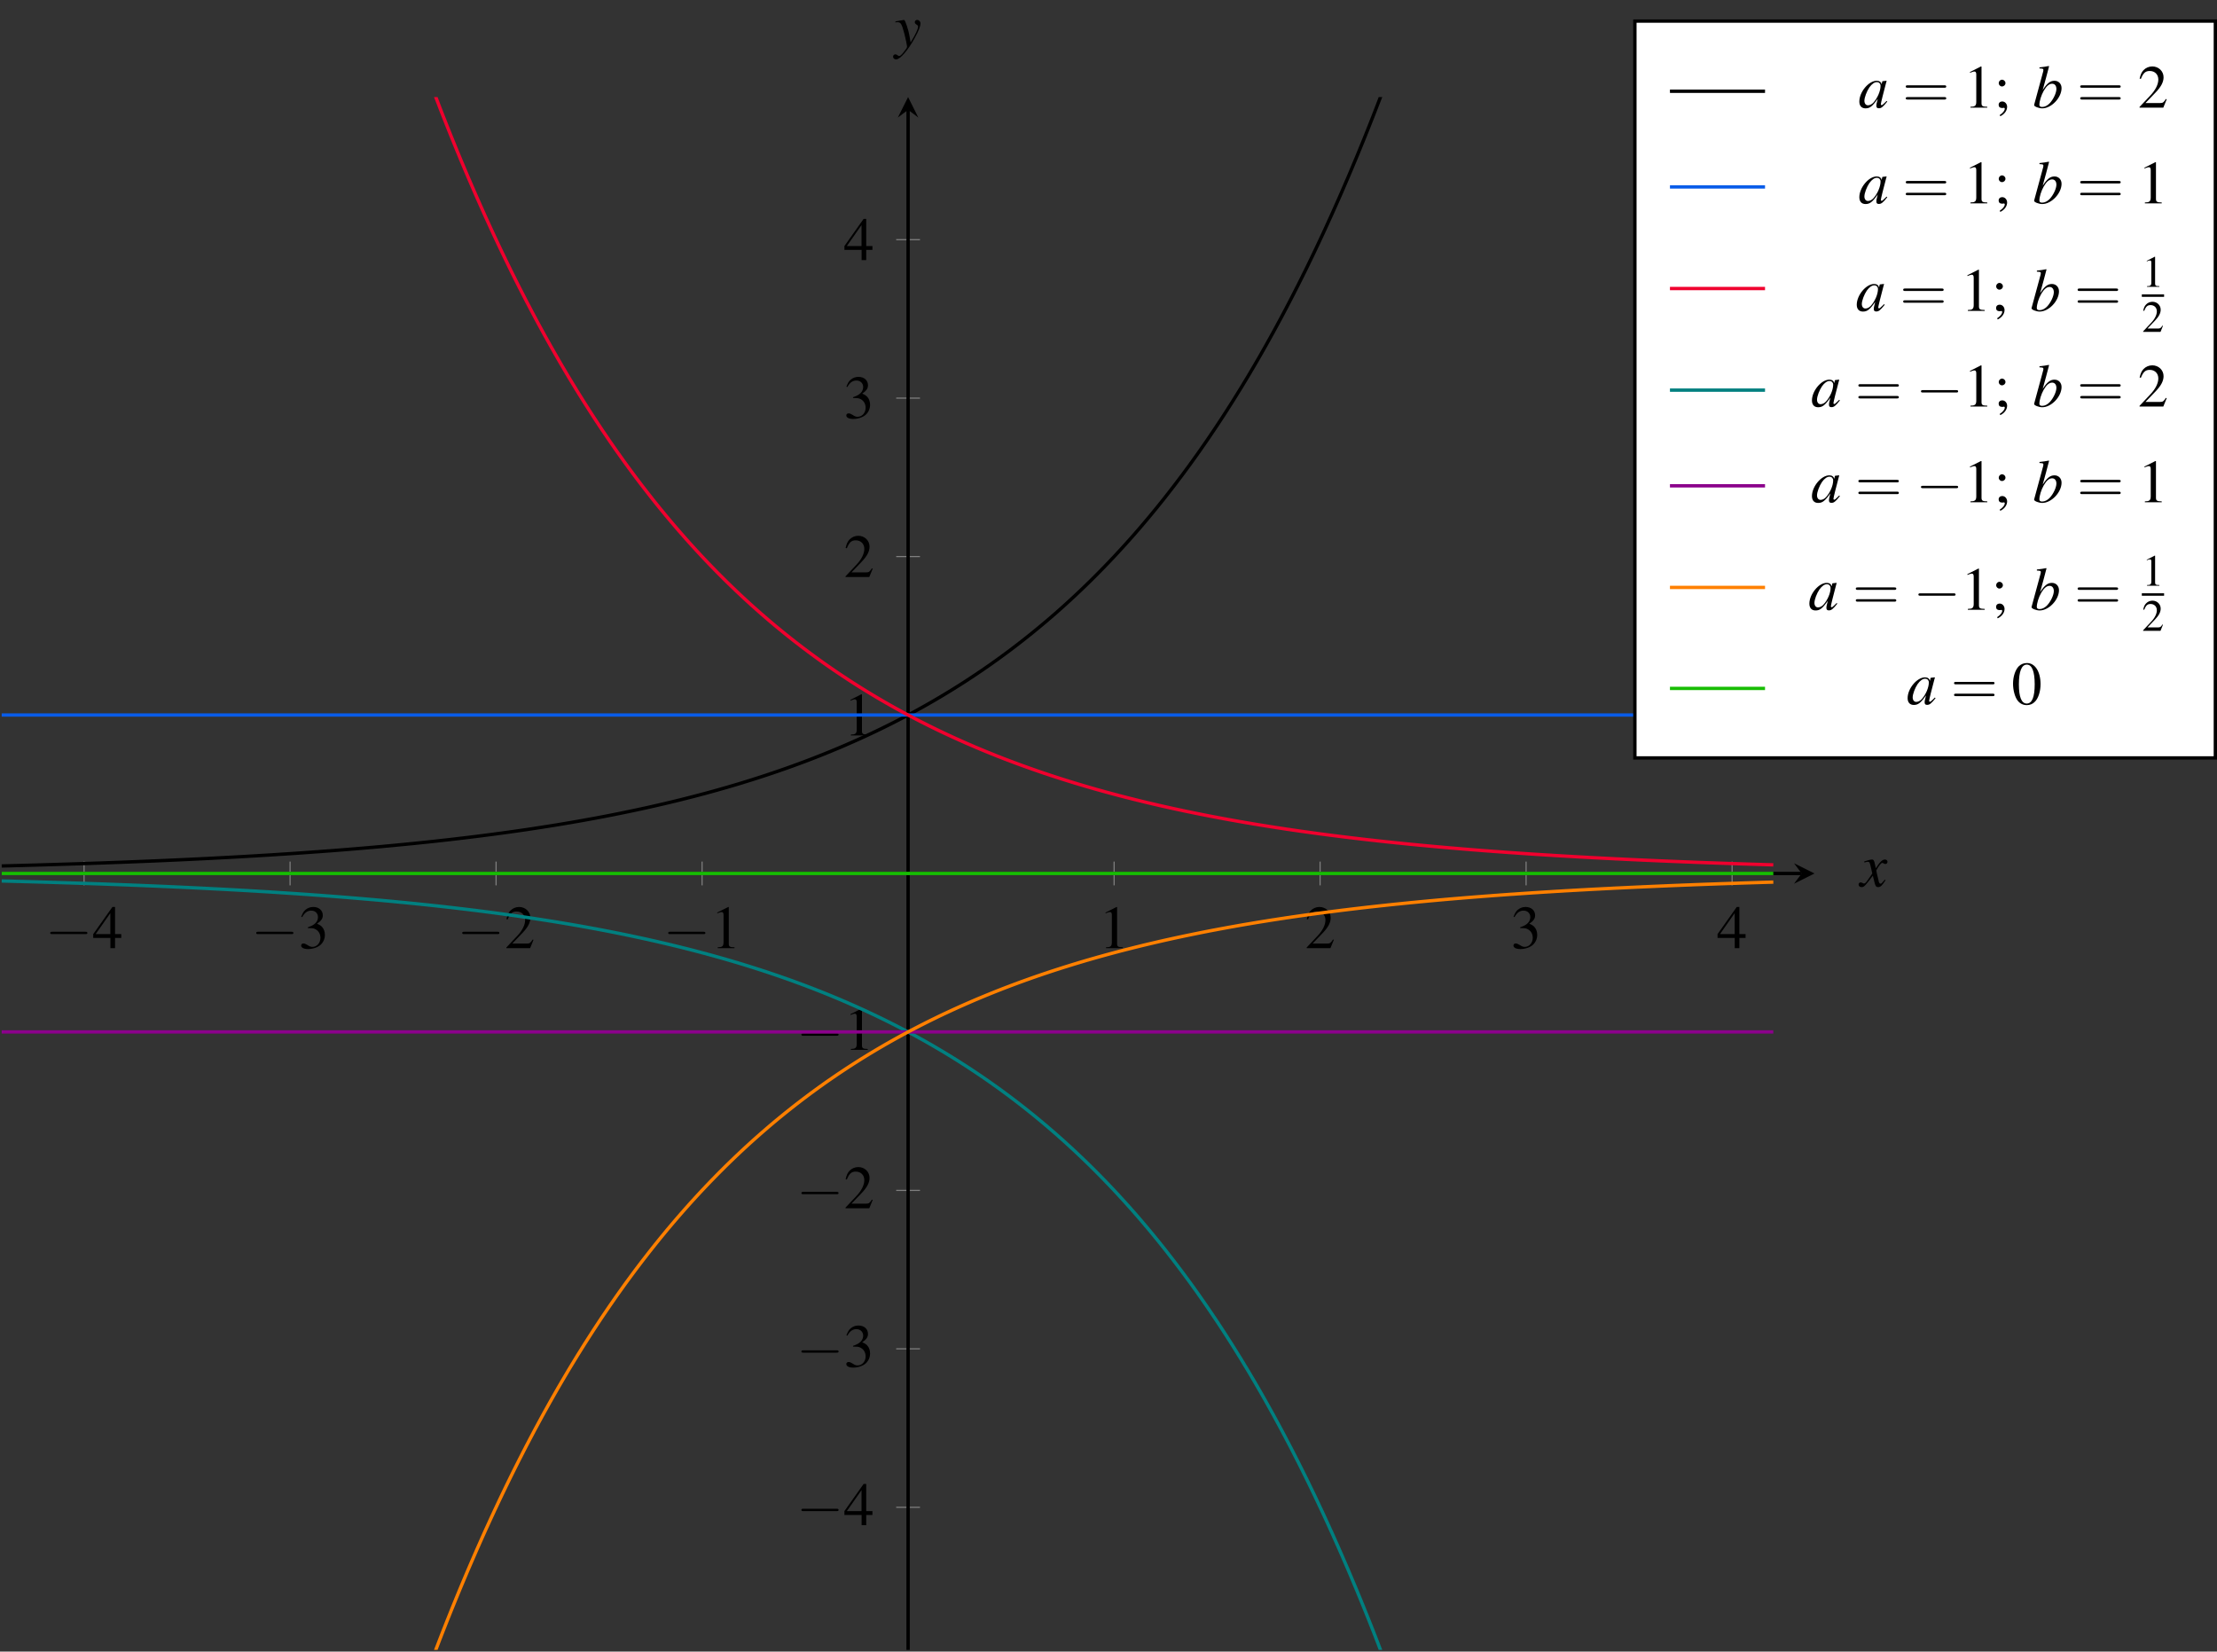 <?xml version="1.0" encoding="UTF-8"?>
<svg xmlns="http://www.w3.org/2000/svg" xmlns:xlink="http://www.w3.org/1999/xlink" width="396.589pt" height="295.465pt" viewBox="0 0 396.589 295.465" version="1.1">
<rect x="0" y="0" width="396.589" height="295.465" fill="#333333" stroke="none"/>
<defs>
<g>
<symbol overflow="visible" id="glyph0-0">
<path style="stroke:none;" d=""/>
</symbol>
<symbol overflow="visible" id="glyph0-1">
<path style="stroke:none;" d="M 7.188 -2.516 C 7.375 -2.516 7.562 -2.516 7.562 -2.719 C 7.562 -2.938 7.375 -2.938 7.188 -2.938 L 1.281 -2.938 C 1.094 -2.938 0.906 -2.938 0.906 -2.719 C 0.906 -2.516 1.094 -2.516 1.281 -2.516 Z "/>
</symbol>
<symbol overflow="visible" id="glyph1-0">
<path style="stroke:none;" d=""/>
</symbol>
<symbol overflow="visible" id="glyph1-1">
<path style="stroke:none;" d="M 5.141 -2.516 L 4.031 -2.516 L 4.031 -7.375 L 3.562 -7.375 L 0.125 -2.516 L 0.125 -1.828 L 3.203 -1.828 L 3.203 0 L 4.031 0 L 4.031 -1.828 L 5.141 -1.828 Z M 3.188 -2.516 L 0.562 -2.516 L 3.188 -6.266 Z "/>
</symbol>
<symbol overflow="visible" id="glyph1-2">
<path style="stroke:none;" d="M 1.672 -3.594 C 2.312 -3.594 2.562 -3.578 2.828 -3.484 C 3.5 -3.234 3.922 -2.625 3.922 -1.859 C 3.922 -0.953 3.297 -0.234 2.5 -0.234 C 2.203 -0.234 1.984 -0.312 1.578 -0.578 C 1.25 -0.781 1.062 -0.844 0.891 -0.844 C 0.625 -0.844 0.469 -0.703 0.469 -0.469 C 0.469 -0.094 0.938 0.156 1.703 0.156 C 2.547 0.156 3.406 -0.125 3.922 -0.578 C 4.422 -1.031 4.719 -1.656 4.719 -2.391 C 4.719 -2.938 4.531 -3.453 4.219 -3.797 C 4 -4.031 3.797 -4.172 3.312 -4.375 C 4.062 -4.891 4.344 -5.297 4.344 -5.875 C 4.344 -6.766 3.641 -7.375 2.641 -7.375 C 2.094 -7.375 1.609 -7.188 1.219 -6.844 C 0.891 -6.547 0.734 -6.266 0.484 -5.609 L 0.656 -5.562 C 1.094 -6.359 1.594 -6.719 2.281 -6.719 C 2.984 -6.719 3.484 -6.234 3.484 -5.547 C 3.484 -5.156 3.312 -4.766 3.047 -4.5 C 2.719 -4.172 2.406 -4 1.672 -3.734 Z "/>
</symbol>
<symbol overflow="visible" id="glyph1-3">
<path style="stroke:none;" d="M 5.188 -1.5 L 5.031 -1.547 C 4.641 -0.922 4.5 -0.828 4 -0.828 L 1.391 -0.828 L 3.234 -2.75 C 4.203 -3.766 4.625 -4.594 4.625 -5.438 C 4.625 -6.531 3.734 -7.375 2.609 -7.375 C 2 -7.375 1.438 -7.125 1.031 -6.703 C 0.688 -6.328 0.531 -5.984 0.344 -5.203 L 0.562 -5.141 C 1 -6.219 1.391 -6.562 2.156 -6.562 C 3.062 -6.562 3.688 -5.938 3.688 -5.031 C 3.688 -4.172 3.188 -3.156 2.266 -2.188 L 0.328 -0.125 L 0.328 0 L 4.578 0 Z "/>
</symbol>
<symbol overflow="visible" id="glyph1-4">
<path style="stroke:none;" d="M 3.172 -7.375 L 1.203 -6.375 L 1.203 -6.234 C 1.344 -6.281 1.469 -6.328 1.5 -6.344 C 1.703 -6.422 1.891 -6.469 2 -6.469 C 2.219 -6.469 2.328 -6.297 2.328 -5.953 L 2.328 -1.016 C 2.328 -0.656 2.234 -0.406 2.062 -0.312 C 1.891 -0.203 1.75 -0.172 1.281 -0.156 L 1.281 0 L 4.297 0 L 4.297 -0.156 C 3.438 -0.172 3.266 -0.281 3.266 -0.812 L 3.266 -7.344 Z "/>
</symbol>
<symbol overflow="visible" id="glyph1-5">
<path style="stroke:none;" d="M 1.172 1.531 C 1.922 1.172 2.391 0.516 2.391 -0.141 C 2.391 -0.688 2 -1.109 1.516 -1.109 C 1.141 -1.109 0.875 -0.875 0.875 -0.5 C 0.875 -0.141 1.109 0.062 1.516 0.062 C 1.578 0.062 1.656 0.047 1.719 0.047 C 1.797 0.016 1.797 0.016 1.812 0.016 C 1.891 0.016 1.969 0.094 1.969 0.172 C 1.969 0.531 1.656 0.922 1.062 1.328 Z M 1.484 -5 C 1.156 -5 0.891 -4.719 0.891 -4.391 C 0.891 -4.062 1.156 -3.797 1.469 -3.797 C 1.812 -3.797 2.094 -4.062 2.094 -4.391 C 2.094 -4.719 1.812 -5 1.484 -5 Z "/>
</symbol>
<symbol overflow="visible" id="glyph1-6">
<path style="stroke:none;" d="M 2.766 -7.375 C 2.172 -7.375 1.719 -7.188 1.312 -6.812 C 0.672 -6.188 0.266 -4.938 0.266 -3.672 C 0.266 -2.469 0.625 -1.203 1.141 -0.594 C 1.531 -0.109 2.094 0.156 2.719 0.156 C 3.281 0.156 3.75 -0.031 4.141 -0.422 C 4.781 -1.016 5.188 -2.281 5.188 -3.594 C 5.188 -5.828 4.203 -7.375 2.766 -7.375 Z M 2.734 -7.094 C 3.656 -7.094 4.141 -5.859 4.141 -3.578 C 4.141 -1.297 3.672 -0.125 2.719 -0.125 C 1.781 -0.125 1.312 -1.297 1.312 -3.562 C 1.312 -5.875 1.797 -7.094 2.734 -7.094 Z "/>
</symbol>
<symbol overflow="visible" id="glyph2-0">
<path style="stroke:none;" d=""/>
</symbol>
<symbol overflow="visible" id="glyph2-1">
<path style="stroke:none;" d="M 4.391 -1.203 C 4.297 -1.109 4.25 -1.047 4.141 -0.922 C 3.891 -0.594 3.766 -0.484 3.641 -0.484 C 3.484 -0.484 3.375 -0.625 3.297 -0.922 C 3.281 -1.016 3.266 -1.078 3.266 -1.109 C 2.984 -2.219 2.875 -2.719 2.875 -2.875 C 3.344 -3.719 3.734 -4.203 3.938 -4.203 C 4 -4.203 4.094 -4.172 4.203 -4.109 C 4.328 -4.031 4.406 -4.016 4.5 -4.016 C 4.719 -4.016 4.875 -4.172 4.875 -4.406 C 4.875 -4.641 4.688 -4.812 4.422 -4.812 C 3.953 -4.812 3.531 -4.422 2.781 -3.25 L 2.656 -3.844 C 2.516 -4.594 2.391 -4.812 2.094 -4.812 C 1.859 -4.812 1.484 -4.719 0.812 -4.5 L 0.703 -4.453 L 0.734 -4.281 C 1.156 -4.391 1.25 -4.406 1.359 -4.406 C 1.625 -4.406 1.688 -4.312 1.844 -3.656 L 2.156 -2.312 L 1.266 -1.031 C 1.047 -0.703 0.828 -0.516 0.703 -0.516 C 0.641 -0.516 0.531 -0.547 0.422 -0.609 C 0.281 -0.688 0.156 -0.719 0.078 -0.719 C -0.125 -0.719 -0.297 -0.562 -0.297 -0.344 C -0.297 -0.047 -0.078 0.125 0.25 0.125 C 0.594 0.125 0.719 0.016 1.266 -0.641 C 1.562 -1 1.781 -1.281 2.25 -1.922 L 2.578 -0.609 C 2.719 -0.047 2.859 0.125 3.203 0.125 C 3.625 0.125 3.906 -0.141 4.531 -1.125 Z "/>
</symbol>
<symbol overflow="visible" id="glyph2-2">
<path style="stroke:none;" d="M 0.156 -4.359 C 0.312 -4.391 0.375 -4.406 0.5 -4.406 C 1.125 -4.406 1.281 -4.141 1.781 -2.25 C 1.969 -1.547 2.234 -0.266 2.234 -0.094 C 2.234 0.094 2.172 0.266 2 0.453 C 1.672 0.906 1.453 1.188 1.328 1.312 C 1.094 1.562 0.969 1.641 0.828 1.641 C 0.766 1.641 0.688 1.609 0.562 1.531 C 0.406 1.391 0.281 1.344 0.156 1.344 C -0.078 1.344 -0.266 1.531 -0.266 1.766 C -0.266 2.047 -0.016 2.25 0.297 2.25 C 1 2.25 2.422 0.609 3.594 -1.547 C 4.344 -2.891 4.641 -3.672 4.641 -4.203 C 4.641 -4.531 4.375 -4.812 4.047 -4.812 C 3.797 -4.812 3.625 -4.641 3.625 -4.406 C 3.625 -4.25 3.703 -4.125 3.922 -3.984 C 4.141 -3.859 4.203 -3.766 4.203 -3.609 C 4.203 -3.172 3.812 -2.328 2.875 -0.781 L 2.656 -2.047 C 2.5 -3.016 1.891 -4.812 1.719 -4.812 L 1.672 -4.812 C 1.672 -4.797 1.625 -4.797 1.578 -4.797 C 1.484 -4.781 1.094 -4.719 0.516 -4.609 C 0.453 -4.609 0.312 -4.562 0.156 -4.547 Z "/>
</symbol>
<symbol overflow="visible" id="glyph2-3">
<path style="stroke:none;" d="M 5.062 -1.203 C 4.891 -1.031 4.828 -0.984 4.75 -0.891 C 4.422 -0.562 4.281 -0.453 4.188 -0.453 C 4.094 -0.453 4.031 -0.516 4.031 -0.594 C 4.031 -0.812 4.5 -2.672 5 -4.547 C 5.031 -4.656 5.047 -4.672 5.078 -4.781 L 5 -4.812 L 4.328 -4.734 L 4.297 -4.703 L 4.172 -4.172 C 4.094 -4.578 3.781 -4.812 3.297 -4.812 C 1.859 -4.812 0.188 -2.812 0.188 -1.094 C 0.188 -0.328 0.594 0.125 1.297 0.125 C 2.062 0.125 2.531 -0.234 3.484 -1.594 C 3.266 -0.734 3.234 -0.594 3.234 -0.344 C 3.234 -0.016 3.375 0.109 3.672 0.109 C 4.109 0.109 4.391 -0.094 5.188 -1.094 Z M 3.375 -4.562 C 3.734 -4.547 3.984 -4.281 3.984 -3.906 C 3.984 -2.984 3.438 -1.703 2.688 -0.891 C 2.422 -0.594 2.047 -0.422 1.734 -0.422 C 1.359 -0.422 1.094 -0.734 1.094 -1.234 C 1.094 -1.828 1.516 -2.938 1.984 -3.625 C 2.422 -4.25 2.938 -4.609 3.375 -4.562 Z "/>
</symbol>
<symbol overflow="visible" id="glyph2-4">
<path style="stroke:none;" d="M 1.203 -7.016 C 1.844 -6.984 1.906 -6.953 1.906 -6.719 C 1.906 -6.625 1.875 -6.484 1.812 -6.25 C 1.781 -6.172 1.766 -6.094 1.75 -6.047 L 1.734 -5.969 L 0.25 -0.5 L 0.25 -0.453 C 0.25 -0.203 1.094 0.125 1.703 0.125 C 3.344 0.125 5.156 -1.781 5.156 -3.5 C 5.156 -4.266 4.625 -4.812 3.891 -4.812 C 3.125 -4.812 2.562 -4.359 1.781 -3.156 C 2.359 -5.234 2.438 -5.531 2.922 -7.391 L 2.875 -7.453 C 2.328 -7.344 1.938 -7.281 1.203 -7.203 Z M 3.469 -4.281 C 3.938 -4.281 4.234 -3.922 4.234 -3.344 C 4.234 -2.625 3.672 -1.453 3.031 -0.781 C 2.625 -0.359 2.156 -0.125 1.688 -0.125 C 1.359 -0.125 1.188 -0.25 1.188 -0.5 C 1.188 -1.156 1.516 -2.219 1.969 -3.016 C 2.453 -3.859 2.938 -4.281 3.469 -4.281 Z "/>
</symbol>
<symbol overflow="visible" id="glyph3-0">
<path style="stroke:none;" d=""/>
</symbol>
<symbol overflow="visible" id="glyph3-1">
<path style="stroke:none;" d="M 7.5 -3.562 C 7.656 -3.562 7.859 -3.562 7.859 -3.781 C 7.859 -4 7.656 -4 7.5 -4 L 0.969 -4 C 0.812 -4 0.609 -4 0.609 -3.781 C 0.609 -3.562 0.812 -3.562 0.984 -3.562 Z M 7.5 -1.453 C 7.656 -1.453 7.859 -1.453 7.859 -1.672 C 7.859 -1.891 7.656 -1.891 7.5 -1.891 L 0.984 -1.891 C 0.812 -1.891 0.609 -1.891 0.609 -1.672 C 0.609 -1.453 0.812 -1.453 0.969 -1.453 Z "/>
</symbol>
<symbol overflow="visible" id="glyph4-0">
<path style="stroke:none;" d=""/>
</symbol>
<symbol overflow="visible" id="glyph4-1">
<path style="stroke:none;" d="M 2.312 -5.391 L 0.891 -4.656 L 0.891 -4.547 C 0.984 -4.594 1.062 -4.625 1.094 -4.641 C 1.25 -4.688 1.375 -4.719 1.453 -4.719 C 1.625 -4.719 1.703 -4.609 1.703 -4.344 L 1.703 -0.734 C 1.703 -0.484 1.641 -0.297 1.5 -0.219 C 1.391 -0.156 1.281 -0.125 0.938 -0.125 L 0.938 0 L 3.141 0 L 3.141 -0.125 C 2.516 -0.125 2.375 -0.203 2.375 -0.594 L 2.375 -5.375 Z "/>
</symbol>
<symbol overflow="visible" id="glyph4-2">
<path style="stroke:none;" d="M 3.781 -1.094 L 3.688 -1.125 C 3.391 -0.672 3.281 -0.609 2.922 -0.609 L 1.016 -0.609 L 2.359 -2.016 C 3.062 -2.75 3.375 -3.359 3.375 -3.969 C 3.375 -4.766 2.734 -5.391 1.906 -5.391 C 1.469 -5.391 1.047 -5.219 0.75 -4.891 C 0.5 -4.625 0.375 -4.359 0.25 -3.797 L 0.422 -3.766 C 0.734 -4.547 1.016 -4.797 1.562 -4.797 C 2.234 -4.797 2.688 -4.344 2.688 -3.672 C 2.688 -3.047 2.328 -2.312 1.656 -1.609 L 0.234 -0.094 L 0.234 0 L 3.344 0 Z "/>
</symbol>
</g>
<clipPath id="clip1">
  <path d="M 0.301 17.363 L 324.59 17.363 L 324.59 164 L 0.301 164 Z "/>
</clipPath>
<clipPath id="clip2">
  <path d="M 0.301 127 L 318 127 L 318 129 L 0.301 129 Z "/>
</clipPath>
<clipPath id="clip3">
  <path d="M 0.301 17.363 L 324.59 17.363 L 324.59 164 L 0.301 164 Z "/>
</clipPath>
<clipPath id="clip4">
  <path d="M 0.301 149 L 324.59 149 L 324.59 295.16 L 0.301 295.16 Z "/>
</clipPath>
<clipPath id="clip5">
  <path d="M 0.301 184 L 318 184 L 318 185 L 0.301 185 Z "/>
</clipPath>
<clipPath id="clip6">
  <path d="M 0.301 149 L 324.59 149 L 324.59 295.16 L 0.301 295.16 Z "/>
</clipPath>
<clipPath id="clip7">
  <path d="M 0.301 155 L 318 155 L 318 157 L 0.301 157 Z "/>
</clipPath>
</defs>
<g id="surface1">
<path style="fill:none;stroke-width:0.199;stroke-linecap:butt;stroke-linejoin:miter;stroke:rgb(50%,50%,50%);stroke-opacity:1;stroke-miterlimit:10;" d="M 14.74 561.676 L 14.74 565.926 M 51.592 561.676 L 51.592 565.926 M 88.443 561.676 L 88.443 565.926 M 125.295 561.676 L 125.295 565.926 M 198.998 561.676 L 198.998 565.926 M 235.846 561.676 L 235.846 565.926 M 272.697 561.676 L 272.697 565.926 M 309.549 561.676 L 309.549 565.926 " transform="matrix(1,0,0,-1,0.299,720.063)"/>
<path style="fill:none;stroke-width:0.199;stroke-linecap:butt;stroke-linejoin:miter;stroke:rgb(50%,50%,50%);stroke-opacity:1;stroke-miterlimit:10;" d="M 160.017 450.415 L 164.271 450.415 M 160.017 478.762 L 164.271 478.762 M 160.017 507.106 L 164.271 507.106 M 160.017 535.454 L 164.271 535.454 M 160.017 592.149 L 164.271 592.149 M 160.017 620.497 L 164.271 620.497 M 160.017 648.84 L 164.271 648.84 M 160.017 677.188 L 164.271 677.188 " transform="matrix(1,0,0,-1,0.299,720.063)"/>
<path style="fill:none;stroke-width:0.598;stroke-linecap:butt;stroke-linejoin:miter;stroke:rgb(0%,0%,0%);stroke-opacity:1;stroke-miterlimit:10;" d="M 0.002 563.801 L 321.998 563.801 " transform="matrix(1,0,0,-1,0.299,720.063)"/>
<path style=" stroke:none;fill-rule:nonzero;fill:rgb(0%,0%,0%);fill-opacity:1;" d="M 324.59 156.262 L 320.922 154.43 L 322.297 156.262 L 320.922 158.094 "/>
<path style="fill:none;stroke-width:0.598;stroke-linecap:butt;stroke-linejoin:miter;stroke:rgb(0%,0%,0%);stroke-opacity:1;stroke-miterlimit:10;" d="M 162.146 424.903 L 162.146 700.411 " transform="matrix(1,0,0,-1,0.299,720.063)"/>
<path style=" stroke:none;fill-rule:nonzero;fill:rgb(0%,0%,0%);fill-opacity:1;" d="M 162.445 17.363 L 160.609 21.027 L 162.445 19.652 L 164.277 21.027 "/>
<g style="fill:rgb(0%,0%,0%);fill-opacity:1;">
  <use xlink:href="#glyph0-1" x="8.074" y="169.627"/>
</g>
<g style="fill:rgb(0%,0%,0%);fill-opacity:1;">
  <use xlink:href="#glyph1-1" x="16.55" y="169.627"/>
</g>
<g style="fill:rgb(0%,0%,0%);fill-opacity:1;">
  <use xlink:href="#glyph0-1" x="44.924" y="169.627"/>
</g>
<g style="fill:rgb(0%,0%,0%);fill-opacity:1;">
  <use xlink:href="#glyph1-2" x="53.401" y="169.627"/>
</g>
<g style="fill:rgb(0%,0%,0%);fill-opacity:1;">
  <use xlink:href="#glyph0-1" x="81.775" y="169.627"/>
</g>
<g style="fill:rgb(0%,0%,0%);fill-opacity:1;">
  <use xlink:href="#glyph1-3" x="90.251" y="169.627"/>
</g>
<g style="fill:rgb(0%,0%,0%);fill-opacity:1;">
  <use xlink:href="#glyph0-1" x="118.626" y="169.627"/>
</g>
<g style="fill:rgb(0%,0%,0%);fill-opacity:1;">
  <use xlink:href="#glyph1-4" x="127.102" y="169.627"/>
</g>
<g style="fill:rgb(0%,0%,0%);fill-opacity:1;">
  <use xlink:href="#glyph1-4" x="196.565" y="169.627"/>
</g>
<g style="fill:rgb(0%,0%,0%);fill-opacity:1;">
  <use xlink:href="#glyph1-3" x="233.416" y="169.627"/>
</g>
<g style="fill:rgb(0%,0%,0%);fill-opacity:1;">
  <use xlink:href="#glyph1-2" x="270.266" y="169.627"/>
</g>
<g style="fill:rgb(0%,0%,0%);fill-opacity:1;">
  <use xlink:href="#glyph1-1" x="307.117" y="169.627"/>
</g>
<g style="fill:rgb(0%,0%,0%);fill-opacity:1;">
  <use xlink:href="#glyph0-1" x="142.45" y="272.851"/>
</g>
<g style="fill:rgb(0%,0%,0%);fill-opacity:1;">
  <use xlink:href="#glyph1-1" x="150.926" y="272.851"/>
</g>
<g style="fill:rgb(0%,0%,0%);fill-opacity:1;">
  <use xlink:href="#glyph0-1" x="142.45" y="244.504"/>
</g>
<g style="fill:rgb(0%,0%,0%);fill-opacity:1;">
  <use xlink:href="#glyph1-2" x="150.926" y="244.504"/>
</g>
<g style="fill:rgb(0%,0%,0%);fill-opacity:1;">
  <use xlink:href="#glyph0-1" x="142.45" y="216.158"/>
</g>
<g style="fill:rgb(0%,0%,0%);fill-opacity:1;">
  <use xlink:href="#glyph1-3" x="150.926" y="216.158"/>
</g>
<g style="fill:rgb(0%,0%,0%);fill-opacity:1;">
  <use xlink:href="#glyph0-1" x="142.45" y="187.811"/>
</g>
<g style="fill:rgb(0%,0%,0%);fill-opacity:1;">
  <use xlink:href="#glyph1-4" x="150.926" y="187.811"/>
</g>
<g style="fill:rgb(0%,0%,0%);fill-opacity:1;">
  <use xlink:href="#glyph1-4" x="150.926" y="131.571"/>
</g>
<g style="fill:rgb(0%,0%,0%);fill-opacity:1;">
  <use xlink:href="#glyph1-3" x="150.926" y="103.225"/>
</g>
<g style="fill:rgb(0%,0%,0%);fill-opacity:1;">
  <use xlink:href="#glyph1-2" x="150.926" y="74.794"/>
</g>
<g style="fill:rgb(0%,0%,0%);fill-opacity:1;">
  <use xlink:href="#glyph1-1" x="150.926" y="46.532"/>
</g>
<g clip-path="url(#clip1)" clip-rule="nonzero">
<path style="fill:none;stroke-width:0.598;stroke-linecap:butt;stroke-linejoin:miter;stroke:rgb(0%,0%,0%);stroke-opacity:1;stroke-miterlimit:10;" d="M 0.002 565.145 L 1.267 565.176 L 1.588 565.184 L 1.904 565.192 L 2.221 565.204 L 2.853 565.219 L 3.174 565.227 L 3.806 565.243 L 4.123 565.254 L 4.443 565.262 L 5.076 565.278 L 5.392 565.29 L 5.709 565.297 L 6.029 565.305 L 6.346 565.313 L 6.662 565.325 L 7.295 565.34 L 7.615 565.352 L 7.931 565.36 L 8.248 565.372 L 8.881 565.387 L 9.201 565.399 L 9.517 565.407 L 9.834 565.418 L 10.15 565.426 L 10.471 565.438 L 10.787 565.446 L 11.103 565.458 L 11.42 565.465 L 11.736 565.477 L 12.056 565.485 L 12.689 565.508 L 13.006 565.516 L 13.322 565.528 L 13.642 565.536 L 14.275 565.559 L 14.592 565.567 L 14.912 565.579 L 15.545 565.602 L 15.861 565.61 L 16.178 565.622 L 16.498 565.633 L 17.131 565.657 L 17.447 565.665 L 17.764 565.676 L 18.084 565.688 L 19.349 565.735 L 19.67 565.747 L 20.619 565.782 L 20.939 565.793 L 22.205 565.84 L 22.525 565.852 L 22.842 565.864 L 23.158 565.879 L 23.791 565.903 L 24.111 565.915 L 24.428 565.926 L 24.744 565.942 L 25.06 565.954 L 25.381 565.965 L 25.697 565.981 L 26.33 566.004 L 26.646 566.02 L 26.967 566.032 L 27.283 566.043 L 27.599 566.059 L 27.916 566.071 L 28.232 566.086 L 28.553 566.098 L 28.869 566.114 L 29.185 566.125 L 29.818 566.157 L 30.139 566.168 L 30.455 566.184 L 30.771 566.196 L 31.088 566.211 L 31.408 566.227 L 31.724 566.239 L 32.674 566.286 L 32.994 566.301 L 33.31 566.313 L 34.26 566.36 L 34.58 566.375 L 35.529 566.422 L 35.849 566.438 L 37.115 566.5 L 37.435 566.516 L 37.752 566.532 L 38.068 566.551 L 38.701 566.583 L 39.021 566.598 L 39.338 566.618 L 40.287 566.665 L 40.607 566.684 L 40.924 566.7 L 41.24 566.719 L 41.556 566.735 L 41.877 566.754 L 42.193 566.77 L 42.51 566.79 L 42.826 566.805 L 43.142 566.825 L 43.463 566.844 L 43.779 566.86 L 44.728 566.918 L 45.049 566.934 L 45.365 566.954 L 45.681 566.969 L 45.998 566.993 L 46.318 567.012 L 46.635 567.032 L 46.951 567.047 L 47.584 567.086 L 47.904 567.106 L 48.221 567.125 L 48.537 567.149 L 48.853 567.165 L 49.17 567.188 L 49.49 567.208 L 49.806 567.231 L 50.756 567.29 L 51.076 567.313 L 51.709 567.352 L 52.025 567.375 L 52.346 567.395 L 52.662 567.415 L 53.295 567.461 L 53.611 567.481 L 53.931 567.504 L 54.564 567.551 L 54.881 567.571 L 55.197 567.594 L 55.517 567.618 L 56.15 567.665 L 56.467 567.684 L 56.787 567.708 L 57.103 567.731 L 57.42 567.758 L 57.736 567.778 L 58.053 567.805 L 58.373 567.829 L 58.689 567.848 L 59.006 567.875 L 59.639 567.922 L 59.959 567.95 L 60.275 567.973 L 60.592 568 L 61.224 568.047 L 61.545 568.075 L 61.861 568.098 L 62.494 568.153 L 62.814 568.18 L 63.131 568.204 L 64.08 568.286 L 64.4 568.309 L 64.717 568.336 L 65.033 568.368 L 65.349 568.391 L 65.666 568.418 L 65.986 568.45 L 66.303 568.473 L 66.619 568.5 L 66.935 568.532 L 67.256 568.559 L 67.888 568.614 L 68.521 568.676 L 68.842 568.704 L 69.158 568.731 L 69.791 568.793 L 70.107 568.821 L 70.428 568.852 L 71.377 568.946 L 71.693 568.973 L 72.013 569.004 L 72.646 569.067 L 72.963 569.102 L 73.283 569.129 L 73.916 569.192 L 74.232 569.227 L 74.549 569.258 L 74.869 569.293 L 75.185 569.325 L 75.502 569.36 L 76.135 569.422 L 76.455 569.458 L 76.771 569.493 L 77.088 569.524 L 77.404 569.559 L 77.724 569.594 L 78.99 569.735 L 79.31 569.77 L 79.627 569.805 L 79.943 569.844 L 80.26 569.875 L 80.576 569.915 L 80.896 569.95 L 81.213 569.989 L 81.529 570.024 L 82.162 570.102 L 82.482 570.137 L 83.115 570.215 L 83.431 570.25 L 83.752 570.29 L 84.068 570.333 L 84.385 570.368 L 85.017 570.446 L 85.338 570.489 L 85.971 570.567 L 86.287 570.61 L 86.603 570.649 L 86.924 570.692 L 87.24 570.731 L 87.556 570.774 L 87.873 570.813 L 88.189 570.856 L 88.51 570.899 L 89.142 570.985 L 89.459 571.024 L 89.779 571.071 L 90.728 571.2 L 91.045 571.247 L 91.365 571.29 L 91.681 571.336 L 91.998 571.379 L 92.314 571.426 L 92.631 571.469 L 92.951 571.516 L 93.584 571.61 L 93.9 571.653 L 94.221 571.704 L 95.17 571.844 L 95.486 571.895 L 95.806 571.946 L 96.439 572.04 L 97.072 572.141 L 97.392 572.188 L 98.342 572.34 L 98.662 572.391 L 99.295 572.493 L 99.611 572.547 L 99.928 572.598 L 100.248 572.653 L 100.564 572.704 L 101.197 572.813 L 101.513 572.864 L 101.834 572.918 L 102.15 572.973 L 102.467 573.032 L 102.783 573.083 L 103.099 573.141 L 103.42 573.196 L 103.736 573.25 L 104.053 573.309 L 104.369 573.364 L 104.689 573.426 L 105.006 573.481 L 105.955 573.657 L 106.275 573.711 L 106.592 573.774 L 106.908 573.833 L 107.224 573.895 L 107.541 573.954 L 107.861 574.012 L 108.81 574.2 L 109.131 574.262 L 110.396 574.512 L 110.717 574.579 L 111.033 574.645 L 111.349 574.708 L 111.982 574.84 L 112.303 574.907 L 113.568 575.172 L 113.888 575.243 L 114.205 575.309 L 114.838 575.45 L 115.158 575.516 L 115.791 575.657 L 116.107 575.731 L 116.424 575.801 L 116.744 575.872 L 117.06 575.946 L 117.377 576.016 L 118.01 576.165 L 118.33 576.239 L 118.646 576.309 L 118.963 576.387 L 119.596 576.536 L 119.916 576.614 L 120.232 576.692 L 120.549 576.766 L 120.865 576.848 L 121.185 576.922 L 121.502 577 L 121.818 577.083 L 122.451 577.239 L 122.771 577.321 L 123.404 577.485 L 123.721 577.563 L 124.037 577.649 L 124.357 577.731 L 124.674 577.813 L 125.306 577.985 L 125.627 578.067 L 125.943 578.149 L 126.26 578.239 L 126.892 578.411 L 127.213 578.5 L 127.529 578.586 L 127.846 578.676 L 128.162 578.762 L 128.478 578.856 L 128.799 578.946 L 129.748 579.215 L 130.068 579.309 L 131.334 579.684 L 131.654 579.778 L 131.971 579.875 L 132.287 579.969 L 132.603 580.067 L 132.92 580.168 L 133.24 580.262 L 133.556 580.364 L 134.189 580.559 L 134.506 580.661 L 134.826 580.762 L 135.775 581.067 L 136.096 581.172 L 136.412 581.274 L 137.361 581.59 L 137.681 581.7 L 137.998 581.805 L 138.314 581.915 L 138.631 582.02 L 138.947 582.129 L 139.267 582.239 L 139.584 582.352 L 140.217 582.571 L 140.537 582.684 L 141.486 583.024 L 141.803 583.141 L 142.123 583.258 L 142.439 583.375 L 142.756 583.489 L 143.072 583.61 L 143.388 583.727 L 143.709 583.844 L 144.974 584.329 L 145.295 584.454 L 145.611 584.575 L 146.244 584.825 L 146.564 584.954 L 147.197 585.204 L 147.513 585.333 L 147.83 585.465 L 148.15 585.59 L 148.783 585.856 L 149.099 585.985 L 149.416 586.118 L 149.736 586.25 L 150.053 586.383 L 150.685 586.657 L 151.006 586.793 L 151.322 586.934 L 151.638 587.071 L 151.955 587.211 L 152.271 587.348 L 152.592 587.493 L 153.224 587.774 L 153.857 588.063 L 154.178 588.208 L 154.494 588.352 L 155.127 588.649 L 155.447 588.797 L 155.763 588.95 L 156.396 589.247 L 156.713 589.403 L 157.033 589.555 L 157.349 589.708 L 158.299 590.176 L 158.619 590.336 L 158.935 590.493 L 159.568 590.813 L 159.885 590.977 L 160.205 591.137 L 161.154 591.629 L 161.474 591.797 L 162.107 592.133 L 162.424 592.297 L 162.74 592.469 L 163.06 592.637 L 163.377 592.813 L 163.693 592.985 L 164.326 593.336 L 164.646 593.512 L 164.963 593.688 L 165.596 594.047 L 165.916 594.231 L 166.232 594.411 L 166.865 594.778 L 167.181 594.965 L 167.502 595.153 L 168.451 595.715 L 168.767 595.907 L 169.088 596.102 L 169.404 596.293 L 170.353 596.879 L 170.674 597.079 L 171.306 597.477 L 171.623 597.68 L 171.943 597.883 L 172.576 598.29 L 173.209 598.704 L 173.529 598.915 L 174.478 599.547 L 174.795 599.762 L 175.115 599.977 L 175.431 600.192 L 176.064 600.629 L 176.385 600.852 L 176.701 601.071 L 177.017 601.293 L 177.65 601.747 L 177.971 601.973 L 178.287 602.2 L 178.92 602.661 L 179.236 602.895 L 179.556 603.129 L 180.189 603.598 L 180.506 603.836 L 180.826 604.079 L 181.775 604.805 L 182.092 605.051 L 182.412 605.297 L 183.361 606.047 L 183.678 606.301 L 183.998 606.555 L 184.314 606.809 L 184.947 607.325 L 185.263 607.586 L 185.584 607.848 L 185.9 608.114 L 186.217 608.375 L 186.533 608.645 L 186.853 608.911 L 187.17 609.184 L 187.486 609.454 L 188.119 610 L 188.439 610.278 L 188.756 610.555 L 189.705 611.399 L 190.025 611.684 L 190.974 612.551 L 191.295 612.844 L 191.928 613.43 L 192.244 613.727 L 192.56 614.028 L 192.881 614.329 L 193.197 614.629 L 193.83 615.239 L 194.146 615.547 L 194.467 615.856 L 195.099 616.481 L 196.053 617.434 L 196.369 617.754 L 197.002 618.403 L 197.322 618.727 L 197.638 619.059 L 197.955 619.387 L 198.271 619.719 L 198.588 620.055 L 198.908 620.391 L 199.541 621.071 L 200.174 621.758 L 200.494 622.106 L 200.81 622.454 L 201.443 623.157 L 201.763 623.512 L 202.713 624.59 L 203.029 624.954 L 203.349 625.321 L 203.666 625.688 L 203.982 626.059 L 204.615 626.809 L 204.935 627.184 L 205.252 627.563 L 205.885 628.329 L 206.201 628.715 L 206.521 629.102 L 206.838 629.493 L 207.471 630.282 L 207.791 630.68 L 208.107 631.079 L 208.424 631.485 L 208.74 631.887 L 209.056 632.297 L 209.377 632.708 L 209.693 633.118 L 210.01 633.532 L 210.326 633.95 L 210.642 634.372 L 210.963 634.793 L 211.596 635.645 L 211.912 636.075 L 212.232 636.504 L 212.865 637.379 L 213.498 638.262 L 213.818 638.708 L 214.451 639.606 L 214.767 640.059 L 215.084 640.516 L 215.404 640.977 L 215.721 641.438 L 216.037 641.903 L 216.67 642.84 L 216.99 643.313 L 217.623 644.266 L 217.939 644.747 L 218.26 645.235 L 218.576 645.719 L 219.209 646.704 L 219.525 647.2 L 219.846 647.7 L 220.162 648.2 L 220.795 649.215 L 221.111 649.727 L 221.431 650.239 L 221.748 650.754 L 222.381 651.801 L 222.701 652.329 L 223.017 652.856 L 223.65 653.926 L 223.967 654.465 L 224.287 655.008 L 224.92 656.102 L 225.236 656.653 L 225.553 657.211 L 225.873 657.77 L 226.189 658.333 L 226.822 659.465 L 227.138 660.04 L 227.459 660.614 L 228.092 661.778 L 228.408 662.364 L 228.728 662.954 L 229.045 663.547 L 229.678 664.743 L 229.994 665.348 L 230.314 665.958 L 230.631 666.567 L 230.947 667.18 L 231.58 668.422 L 231.9 669.047 L 232.533 670.313 L 232.849 670.95 L 233.17 671.59 L 233.486 672.235 L 233.803 672.883 L 234.119 673.54 L 234.435 674.192 L 234.756 674.856 L 235.072 675.52 L 235.388 676.188 L 235.705 676.86 L 236.021 677.536 L 236.342 678.215 L 236.974 679.59 L 237.607 680.981 L 237.928 681.684 L 238.244 682.387 L 238.56 683.098 L 238.877 683.813 L 239.197 684.528 L 239.513 685.25 L 239.83 685.977 L 240.463 687.446 L 240.783 688.184 L 241.416 689.676 L 241.732 690.434 L 242.049 691.188 L 242.369 691.95 L 242.685 692.715 L 243.002 693.489 L 243.318 694.266 L 243.638 695.047 L 243.955 695.833 L 244.271 696.622 L 244.588 697.415 L 244.904 698.215 L 245.224 699.02 L 245.541 699.829 L 245.857 700.641 L 246.174 701.465 L 246.49 702.286 L 246.81 703.114 L 247.443 704.786 L 247.76 705.629 L 248.076 706.481 L 248.396 707.333 L 248.713 708.192 L 249.346 709.926 L 249.666 710.797 L 250.299 712.563 L 250.615 713.454 L 250.931 714.348 L 251.252 715.25 L 251.568 716.157 L 251.885 717.067 L 252.201 717.985 L 252.517 718.911 L 252.838 719.836 L 253.154 720.77 L 253.787 722.653 L 254.107 723.606 L 254.424 724.563 L 254.74 725.524 L 255.056 726.493 L 255.373 727.465 L 255.693 728.446 L 256.01 729.426 L 256.642 731.418 L 256.959 732.422 L 257.279 733.43 L 257.596 734.446 L 257.912 735.465 L 258.228 736.493 L 258.545 737.528 L 258.865 738.567 L 259.181 739.61 L 259.498 740.665 L 259.814 741.723 L 260.135 742.79 L 260.451 743.86 L 260.767 744.938 L 261.084 746.02 L 261.4 747.11 L 261.721 748.208 L 262.037 749.309 L 262.353 750.418 L 262.986 752.661 L 263.306 753.79 L 263.623 754.926 L 263.939 756.071 L 264.256 757.223 L 264.576 758.379 L 264.892 759.543 L 265.209 760.715 L 265.525 761.891 L 265.842 763.083 L 266.162 764.27 L 266.478 765.469 L 266.795 766.676 L 267.111 767.891 L 267.428 769.114 L 267.748 770.344 L 268.064 771.579 L 268.381 772.821 L 268.697 774.071 L 269.014 775.333 L 269.334 776.594 L 269.967 779.149 L 270.283 780.438 L 270.603 781.735 L 270.92 783.04 L 271.236 784.352 L 271.553 785.672 L 271.869 787 L 272.189 788.336 L 272.506 789.676 L 272.822 791.032 L 273.139 792.391 L 273.455 793.758 L 273.775 795.133 L 274.408 797.907 L 274.724 799.313 L 275.045 800.719 L 275.678 803.563 L 275.994 804.997 L 276.31 806.442 L 276.631 807.895 L 276.947 809.356 L 277.264 810.825 L 277.58 812.301 L 277.896 813.79 L 278.217 815.286 L 278.533 816.79 L 278.849 818.305 L 279.166 819.829 L 279.482 821.36 L 279.803 822.899 L 280.119 824.45 L 280.435 826.016 L 280.752 827.579 L 281.072 829.161 L 281.389 830.747 L 281.705 832.348 L 282.021 833.954 L 282.338 835.567 L 282.658 837.192 L 282.974 838.829 L 283.291 840.477 L 283.607 842.133 L 283.924 843.801 L 284.244 845.473 L 284.56 847.157 L 285.193 850.571 L 285.514 852.286 L 285.83 854.012 L 286.146 855.747 L 286.463 857.493 L 286.779 859.25 L 287.099 861.02 L 287.416 862.797 L 287.732 864.59 L 288.049 866.387 L 288.365 868.196 L 288.685 870.02 L 289.002 871.852 L 289.318 873.696 L 289.635 875.547 L 289.951 877.415 L 290.271 879.29 L 290.588 881.176 L 290.904 883.075 L 291.221 884.989 L 291.541 886.907 L 291.857 888.836 L 292.174 890.782 L 292.49 892.743 L 292.806 894.711 L 293.127 896.692 L 293.443 898.684 L 293.76 900.688 L 294.076 902.704 L 294.392 904.731 L 294.713 906.77 L 295.029 908.821 L 295.346 910.887 L 295.662 912.969 L 295.982 915.051 L 296.299 917.157 L 296.615 919.27 L 296.931 921.395 L 297.248 923.536 L 297.568 925.696 L 297.885 927.852 L 298.201 930.032 L 298.517 932.219 L 298.834 934.426 L 299.154 936.645 L 299.471 938.879 L 299.787 941.122 L 300.103 943.375 L 300.42 945.649 L 300.74 947.938 L 301.056 950.235 L 301.373 952.543 L 301.689 954.868 L 302.01 957.211 L 302.326 959.567 L 302.642 961.942 L 302.959 964.321 L 303.275 966.715 L 303.596 969.125 L 303.912 971.551 L 304.228 973.993 L 304.545 976.446 L 304.861 978.918 L 305.181 981.403 L 305.498 983.903 L 305.814 986.415 L 306.131 988.938 L 306.451 991.481 L 306.767 994.043 L 307.084 996.622 L 307.4 999.208 L 307.717 1001.809 L 308.037 1004.434 L 308.67 1009.715 L 308.986 1012.395 L 309.303 1015.071 L 309.623 1017.774 L 309.939 1020.493 L 310.256 1023.227 L 310.572 1025.973 L 310.889 1028.739 L 311.209 1031.528 L 311.525 1034.321 L 311.842 1037.137 L 312.158 1039.973 L 312.478 1042.821 L 312.795 1045.68 L 313.111 1048.571 L 313.428 1051.473 L 313.744 1054.387 L 314.064 1057.329 L 314.381 1060.278 L 314.697 1063.243 L 315.014 1066.239 L 315.33 1069.247 L 315.65 1072.262 L 315.967 1075.313 L 316.283 1078.368 L 316.599 1081.45 L 316.92 1084.551 " transform="matrix(1,0,0,-1,0.299,720.063)"/>
</g>
<g clip-path="url(#clip2)" clip-rule="nonzero">
<path style="fill:none;stroke-width:0.598;stroke-linecap:butt;stroke-linejoin:miter;stroke:rgb(3.529%,36.078%,91.373%);stroke-opacity:1;stroke-miterlimit:10;" d="M 0.002 592.149 L 316.92 592.149 " transform="matrix(1,0,0,-1,0.299,720.063)"/>
</g>
<g clip-path="url(#clip3)" clip-rule="nonzero">
<path style="fill:none;stroke-width:0.598;stroke-linecap:butt;stroke-linejoin:miter;stroke:rgb(94.119%,0%,18.039%);stroke-opacity:1;stroke-miterlimit:10;" d="M 3.174 1127.602 L 3.49 1124.247 L 3.806 1120.918 L 4.123 1117.614 L 4.443 1114.313 L 4.76 1111.043 L 5.076 1107.782 L 5.392 1104.54 L 5.709 1101.321 L 6.029 1098.126 L 6.346 1094.946 L 6.662 1091.782 L 7.295 1085.524 L 7.615 1082.422 L 7.931 1079.333 L 8.248 1076.274 L 8.564 1073.227 L 8.881 1070.188 L 9.201 1067.176 L 9.517 1064.184 L 9.834 1061.211 L 10.15 1058.254 L 10.471 1055.317 L 10.787 1052.379 L 11.103 1049.473 L 11.42 1046.586 L 11.736 1043.711 L 12.056 1040.856 L 12.373 1038.024 L 12.689 1035.196 L 13.006 1032.391 L 13.322 1029.606 L 13.642 1026.836 L 13.959 1024.079 L 14.275 1021.34 L 14.592 1018.622 L 14.912 1015.915 L 15.228 1013.235 L 15.545 1010.551 L 15.861 1007.887 L 16.178 1005.247 L 16.498 1002.625 L 16.814 1000.008 L 17.131 997.418 L 17.447 994.836 L 17.764 992.278 L 18.084 989.727 L 18.4 987.188 L 18.717 984.676 L 19.033 982.168 L 19.349 979.688 L 19.67 977.211 L 19.986 974.747 L 20.303 972.305 L 20.619 969.879 L 20.939 967.461 L 21.256 965.055 L 21.572 962.668 L 21.889 960.297 L 22.205 957.93 L 22.525 955.59 L 22.842 953.262 L 23.158 950.938 L 23.791 946.352 L 24.111 944.075 L 24.428 941.813 L 24.744 939.563 L 25.06 937.329 L 25.381 935.11 L 25.697 932.899 L 26.014 930.704 L 26.33 928.516 L 26.646 926.344 L 26.967 924.192 L 27.283 922.051 L 27.599 919.918 L 27.916 917.797 L 28.232 915.692 L 28.553 913.602 L 28.869 911.516 L 29.185 909.458 L 29.502 907.395 L 29.818 905.352 L 30.139 903.321 L 30.455 901.297 L 30.771 899.293 L 31.088 897.293 L 31.408 895.313 L 31.724 893.34 L 32.041 891.375 L 32.357 889.43 L 32.674 887.493 L 32.994 885.567 L 33.31 883.649 L 33.627 881.747 L 34.26 877.973 L 34.58 876.106 L 35.213 872.403 L 35.529 870.571 L 35.849 868.747 L 36.166 866.934 L 36.482 865.129 L 36.799 863.333 L 37.115 861.551 L 37.435 859.778 L 37.752 858.02 L 38.068 856.27 L 38.385 854.528 L 38.701 852.801 L 39.021 851.079 L 39.338 849.372 L 39.654 847.676 L 39.971 845.977 L 40.287 844.301 L 40.607 842.629 L 40.924 840.969 L 41.24 839.321 L 41.556 837.684 L 41.877 836.051 L 42.51 832.825 L 42.826 831.219 L 43.142 829.629 L 43.463 828.047 L 43.779 826.477 L 44.096 824.911 L 44.728 821.817 L 45.049 820.282 L 45.365 818.754 L 45.681 817.239 L 45.998 815.731 L 46.318 814.231 L 46.635 812.743 L 46.951 811.262 L 47.267 809.79 L 47.584 808.325 L 47.904 806.872 L 48.221 805.422 L 48.537 803.989 L 48.853 802.559 L 49.17 801.137 L 49.49 799.723 L 49.806 798.321 L 50.123 796.926 L 50.439 795.54 L 50.756 794.161 L 51.076 792.793 L 51.392 791.43 L 51.709 790.075 L 52.025 788.731 L 52.346 787.391 L 52.662 786.063 L 52.978 784.739 L 53.295 783.422 L 53.611 782.118 L 53.931 780.821 L 54.248 779.524 L 54.564 778.247 L 54.881 776.965 L 55.197 775.7 L 55.517 774.442 L 55.834 773.184 L 56.15 771.938 L 56.467 770.7 L 56.787 769.469 L 57.103 768.247 L 57.42 767.028 L 57.736 765.821 L 58.053 764.622 L 58.373 763.426 L 58.689 762.235 L 59.006 761.055 L 59.639 758.711 L 59.959 757.559 L 60.275 756.403 L 60.592 755.258 L 60.908 754.118 L 61.224 752.989 L 61.545 751.86 L 61.861 750.743 L 62.178 749.629 L 62.494 748.528 L 62.814 747.426 L 63.131 746.333 L 63.447 745.247 L 63.764 744.165 L 64.08 743.09 L 64.4 742.028 L 64.717 740.969 L 65.033 739.915 L 65.349 738.864 L 65.666 737.825 L 65.986 736.79 L 66.303 735.762 L 66.619 734.739 L 66.935 733.719 L 67.256 732.711 L 67.572 731.704 L 68.205 729.711 L 68.521 728.727 L 68.842 727.743 L 69.158 726.766 L 69.474 725.797 L 69.791 724.836 L 70.107 723.879 L 70.428 722.922 L 71.06 721.04 L 71.377 720.102 L 71.693 719.172 L 72.013 718.247 L 72.33 717.329 L 72.646 716.415 L 72.963 715.508 L 73.283 714.606 L 73.599 713.708 L 73.916 712.817 L 74.232 711.93 L 74.549 711.047 L 74.869 710.172 L 75.185 709.297 L 75.502 708.434 L 75.818 707.575 L 76.135 706.719 L 76.455 705.868 L 76.771 705.024 L 77.088 704.184 L 77.404 703.348 L 77.724 702.52 L 78.357 700.872 L 78.99 699.247 L 79.31 698.442 L 79.627 697.637 L 80.26 696.051 L 80.576 695.266 L 80.896 694.485 L 81.213 693.704 L 81.529 692.93 L 81.846 692.165 L 82.162 691.403 L 82.482 690.641 L 82.799 689.887 L 83.115 689.137 L 83.431 688.391 L 83.752 687.649 L 84.385 686.18 L 85.017 684.727 L 85.338 684.008 L 85.654 683.293 L 85.971 682.583 L 86.287 681.875 L 86.603 681.172 L 86.924 680.477 L 87.24 679.782 L 87.556 679.09 L 88.189 677.723 L 88.51 677.047 L 88.826 676.372 L 89.142 675.704 L 89.459 675.04 L 89.779 674.375 L 90.096 673.715 L 90.412 673.063 L 91.045 671.766 L 91.365 671.122 L 91.681 670.485 L 91.998 669.852 L 92.631 668.594 L 92.951 667.973 L 93.267 667.352 L 93.584 666.735 L 93.9 666.122 L 94.221 665.516 L 94.537 664.911 L 95.17 663.708 L 95.486 663.114 L 95.806 662.524 L 96.123 661.934 L 96.756 660.77 L 97.072 660.196 L 97.392 659.622 L 97.709 659.051 L 98.025 658.485 L 98.342 657.922 L 98.662 657.36 L 98.978 656.805 L 99.611 655.704 L 99.928 655.157 L 100.248 654.61 L 100.881 653.532 L 101.513 652.469 L 101.834 651.942 L 102.15 651.418 L 102.783 650.379 L 103.099 649.864 L 103.42 649.352 L 104.053 648.336 L 104.369 647.833 L 104.689 647.336 L 105.006 646.836 L 105.638 645.852 L 105.955 645.364 L 106.275 644.879 L 106.592 644.395 L 106.908 643.918 L 107.224 643.438 L 107.541 642.965 L 107.861 642.497 L 108.178 642.028 L 108.81 641.098 L 109.131 640.637 L 109.447 640.184 L 109.763 639.727 L 110.08 639.274 L 110.396 638.829 L 110.717 638.379 L 111.033 637.938 L 111.349 637.493 L 111.666 637.055 L 111.982 636.622 L 112.303 636.188 L 112.935 635.329 L 113.252 634.903 L 113.568 634.481 L 113.888 634.059 L 114.205 633.641 L 114.838 632.813 L 115.158 632.407 L 115.474 631.997 L 115.791 631.59 L 116.424 630.786 L 116.744 630.387 L 117.06 629.989 L 117.377 629.598 L 117.693 629.204 L 118.01 628.817 L 118.33 628.43 L 118.646 628.043 L 118.963 627.661 L 119.279 627.282 L 119.596 626.907 L 119.916 626.528 L 120.549 625.786 L 120.865 625.418 L 121.185 625.051 L 121.502 624.684 L 122.451 623.606 L 122.771 623.25 L 123.088 622.895 L 123.404 622.543 L 124.037 621.848 L 124.357 621.5 L 124.674 621.161 L 124.99 620.817 L 125.306 620.481 L 125.627 620.141 L 125.943 619.805 L 126.576 619.141 L 126.892 618.813 L 127.213 618.485 L 127.846 617.836 L 128.478 617.196 L 128.799 616.879 L 129.431 616.247 L 129.748 615.934 L 130.068 615.625 L 130.385 615.317 L 131.334 614.403 L 131.654 614.102 L 131.971 613.801 L 132.287 613.504 L 132.603 613.211 L 132.92 612.915 L 133.24 612.625 L 133.556 612.333 L 133.873 612.043 L 134.506 611.473 L 134.826 611.188 L 135.142 610.907 L 135.459 610.629 L 135.775 610.348 L 136.096 610.071 L 137.045 609.25 L 137.361 608.981 L 137.681 608.711 L 137.998 608.442 L 138.314 608.176 L 138.947 607.653 L 139.267 607.391 L 140.217 606.618 L 140.537 606.364 L 140.853 606.11 L 141.803 605.36 L 142.123 605.11 L 142.439 604.868 L 142.756 604.622 L 143.388 604.137 L 143.709 603.899 L 144.342 603.422 L 144.974 602.954 L 145.295 602.719 L 146.244 602.028 L 146.564 601.801 L 147.197 601.348 L 147.83 600.903 L 148.15 600.684 L 148.783 600.247 L 149.099 600.032 L 149.416 599.813 L 149.736 599.598 L 150.685 598.965 L 151.006 598.758 L 151.322 598.547 L 151.638 598.34 L 151.955 598.137 L 152.271 597.93 L 152.592 597.727 L 152.908 597.528 L 153.224 597.325 L 153.857 596.926 L 154.178 596.731 L 154.81 596.34 L 155.127 596.149 L 155.447 595.954 L 155.763 595.762 L 156.08 595.575 L 156.396 595.383 L 156.713 595.196 L 157.033 595.008 L 157.666 594.641 L 157.982 594.454 L 158.299 594.274 L 158.619 594.094 L 158.935 593.911 L 159.252 593.735 L 159.568 593.555 L 159.885 593.379 L 160.205 593.204 L 160.838 592.852 L 161.154 592.68 L 161.474 592.508 L 161.791 592.336 L 162.107 592.168 L 162.424 592.004 L 162.74 591.836 L 163.06 591.668 L 164.326 591.012 L 164.646 590.852 L 165.596 590.372 L 165.916 590.211 L 166.549 589.899 L 166.865 589.747 L 167.181 589.59 L 167.502 589.434 L 167.818 589.282 L 168.135 589.133 L 168.451 588.981 L 168.767 588.833 L 169.088 588.684 L 169.404 588.536 L 169.721 588.391 L 170.037 588.243 L 170.353 588.098 L 170.674 587.954 L 170.99 587.809 L 171.306 587.668 L 171.623 587.524 L 171.943 587.383 L 172.576 587.102 L 173.209 586.829 L 173.529 586.688 L 174.162 586.415 L 174.795 586.149 L 175.115 586.016 L 175.431 585.883 L 175.748 585.754 L 176.064 585.622 L 176.385 585.493 L 177.017 585.235 L 177.334 585.11 L 177.65 584.981 L 177.971 584.852 L 178.287 584.727 L 178.603 584.606 L 179.236 584.356 L 179.556 584.235 L 179.873 584.114 L 180.189 583.997 L 180.506 583.872 L 180.826 583.754 L 181.142 583.633 L 181.459 583.52 L 181.775 583.399 L 182.092 583.282 L 182.412 583.165 L 183.678 582.711 L 183.998 582.598 L 184.314 582.485 L 184.947 582.266 L 185.263 582.153 L 185.584 582.047 L 185.9 581.934 L 186.217 581.829 L 186.533 581.719 L 186.853 581.618 L 187.17 581.508 L 187.803 581.297 L 188.119 581.196 L 188.439 581.09 L 189.705 580.684 L 190.025 580.583 L 190.658 580.387 L 190.974 580.286 L 191.295 580.188 L 191.928 579.993 L 192.244 579.899 L 192.56 579.801 L 192.881 579.704 L 194.146 579.329 L 194.467 579.239 L 194.783 579.145 L 195.732 578.875 L 196.053 578.782 L 196.369 578.696 L 196.685 578.606 L 197.002 578.52 L 197.322 578.43 L 198.588 578.086 L 198.908 578 L 199.224 577.915 L 199.541 577.833 L 199.857 577.747 L 200.174 577.665 L 200.494 577.583 L 201.127 577.418 L 201.443 577.34 L 201.763 577.258 L 202.08 577.18 L 202.396 577.098 L 203.029 576.942 L 203.349 576.864 L 204.299 576.629 L 204.615 576.555 L 204.935 576.477 L 206.201 576.18 L 206.521 576.106 L 207.154 575.958 L 207.471 575.887 L 207.791 575.813 L 209.056 575.532 L 209.377 575.461 L 209.693 575.391 L 210.01 575.325 L 210.326 575.254 L 210.642 575.188 L 210.963 575.122 L 211.279 575.051 L 211.912 574.918 L 212.232 574.852 L 212.549 574.79 L 213.181 574.657 L 213.498 574.594 L 213.818 574.528 L 214.135 574.465 L 214.451 574.399 L 215.084 574.274 L 215.404 574.211 L 216.037 574.086 L 216.353 574.028 L 216.67 573.965 L 216.99 573.907 L 217.306 573.848 L 217.623 573.786 L 217.939 573.727 L 218.26 573.668 L 219.525 573.434 L 219.846 573.379 L 220.162 573.321 L 220.478 573.266 L 220.795 573.208 L 221.111 573.153 L 221.431 573.094 L 221.748 573.043 L 222.064 572.985 L 222.381 572.93 L 222.701 572.875 L 223.017 572.825 L 223.967 572.661 L 224.287 572.61 L 224.603 572.555 L 225.553 572.403 L 225.873 572.352 L 227.138 572.149 L 227.459 572.102 L 228.092 572 L 228.408 571.954 L 228.728 571.903 L 229.361 571.809 L 229.678 571.758 L 229.994 571.711 L 230.314 571.668 L 230.631 571.618 L 230.947 571.571 L 231.263 571.528 L 231.58 571.481 L 231.9 571.434 L 232.217 571.387 L 232.849 571.301 L 233.17 571.254 L 233.803 571.168 L 234.119 571.122 L 234.435 571.079 L 234.756 571.036 L 236.021 570.864 L 236.342 570.821 L 236.658 570.782 L 236.974 570.739 L 237.291 570.7 L 237.607 570.657 L 237.928 570.618 L 238.244 570.575 L 238.877 570.497 L 239.197 570.458 L 239.513 570.415 L 240.146 570.336 L 240.463 570.301 L 240.783 570.258 L 241.099 570.219 L 241.416 570.184 L 242.049 570.106 L 242.369 570.071 L 242.685 570.032 L 243.002 569.997 L 243.318 569.958 L 243.638 569.922 L 243.955 569.887 L 244.271 569.848 L 244.904 569.778 L 245.224 569.743 L 246.49 569.602 L 246.81 569.567 L 247.127 569.536 L 248.076 569.43 L 248.396 569.399 L 248.713 569.364 L 249.029 569.333 L 249.346 569.297 L 249.666 569.266 L 250.299 569.204 L 250.615 569.168 L 250.931 569.137 L 251.252 569.106 L 251.568 569.075 L 251.885 569.04 L 252.201 569.008 L 252.517 568.981 L 252.838 568.95 L 253.787 568.856 L 254.107 568.829 L 254.424 568.797 L 254.74 568.77 L 255.373 568.708 L 255.693 568.68 L 256.01 568.653 L 256.326 568.622 L 256.642 568.594 L 256.959 568.563 L 257.279 568.536 L 257.912 568.481 L 258.228 568.45 L 258.545 568.426 L 258.865 568.395 L 259.181 568.368 L 259.498 568.344 L 259.814 568.317 L 260.135 568.29 L 260.767 568.235 L 261.084 568.211 L 261.4 568.18 L 261.721 568.157 L 262.037 568.129 L 262.353 568.106 L 262.67 568.079 L 262.986 568.055 L 263.306 568.028 L 263.623 568.004 L 263.939 567.977 L 264.256 567.954 L 264.576 567.93 L 264.892 567.903 L 265.842 567.833 L 266.162 567.809 L 266.478 567.786 L 266.795 567.758 L 267.111 567.735 L 267.428 567.715 L 267.748 567.692 L 268.064 567.665 L 268.381 567.645 L 269.014 567.598 L 269.334 567.575 L 269.65 567.551 L 269.967 567.532 L 270.283 567.508 L 270.603 567.489 L 271.236 567.442 L 271.553 567.422 L 271.869 567.399 L 272.189 567.379 L 272.506 567.356 L 272.822 567.336 L 273.139 567.313 L 273.455 567.293 L 273.775 567.27 L 274.724 567.211 L 275.045 567.192 L 275.361 567.168 L 276.31 567.11 L 276.631 567.09 L 276.947 567.075 L 277.264 567.055 L 277.58 567.032 L 277.896 567.012 L 278.217 566.993 L 278.533 566.977 L 279.482 566.918 L 279.803 566.899 L 280.119 566.883 L 280.435 566.864 L 280.752 566.848 L 281.072 566.825 L 281.705 566.793 L 282.338 566.754 L 282.658 566.739 L 282.974 566.723 L 283.291 566.704 L 283.607 566.688 L 283.924 566.668 L 284.244 566.653 L 284.56 566.637 L 284.877 566.618 L 285.193 566.602 L 285.514 566.586 L 285.83 566.571 L 286.146 566.551 L 286.779 566.52 L 287.099 566.504 L 288.365 566.442 L 288.685 566.422 L 289.002 566.411 L 289.951 566.364 L 290.271 566.348 L 291.221 566.301 L 291.541 566.286 L 291.857 566.274 L 292.806 566.227 L 293.127 566.215 L 293.76 566.184 L 294.076 566.172 L 294.392 566.157 L 294.713 566.145 L 295.346 566.114 L 295.662 566.102 L 295.982 566.086 L 296.299 566.075 L 296.615 566.059 L 297.248 566.036 L 297.568 566.02 L 297.885 566.008 L 298.201 565.993 L 298.834 565.969 L 299.154 565.954 L 300.103 565.918 L 300.42 565.903 L 300.74 565.891 L 301.689 565.856 L 302.01 565.844 L 302.326 565.833 L 302.642 565.817 L 303.275 565.793 L 303.596 565.782 L 304.861 565.735 L 305.181 565.723 L 305.498 565.711 L 305.814 565.704 L 306.131 565.692 L 306.451 565.68 L 307.717 565.633 L 308.037 565.625 L 308.986 565.59 L 309.303 565.583 L 309.623 565.571 L 309.939 565.559 L 310.256 565.551 L 310.889 565.528 L 311.209 565.52 L 311.842 565.497 L 312.158 565.489 L 312.478 565.477 L 312.795 565.469 L 313.111 565.458 L 313.428 565.45 L 313.744 565.438 L 314.064 565.43 L 314.381 565.418 L 314.697 565.411 L 315.014 565.399 L 315.33 565.391 L 315.65 565.379 L 316.283 565.364 L 316.599 565.352 L 316.92 565.344 " transform="matrix(1,0,0,-1,0.299,720.063)"/>
</g>
<g clip-path="url(#clip4)" clip-rule="nonzero">
<path style="fill:none;stroke-width:0.598;stroke-linecap:butt;stroke-linejoin:miter;stroke:rgb(0%,50.194%,50.194%);stroke-opacity:1;stroke-miterlimit:10;" d="M 0.002 562.458 L 1.267 562.426 L 1.588 562.418 L 1.904 562.411 L 2.221 562.399 L 2.853 562.383 L 3.174 562.375 L 3.806 562.36 L 4.123 562.348 L 4.443 562.34 L 5.076 562.325 L 5.392 562.313 L 5.709 562.305 L 6.029 562.297 L 6.346 562.29 L 6.662 562.278 L 7.295 562.262 L 7.615 562.25 L 7.931 562.243 L 8.248 562.231 L 8.881 562.215 L 9.201 562.204 L 9.517 562.196 L 9.834 562.184 L 10.15 562.176 L 10.471 562.165 L 10.787 562.157 L 11.103 562.145 L 11.42 562.137 L 11.736 562.125 L 12.056 562.118 L 12.689 562.094 L 13.006 562.086 L 13.322 562.075 L 13.642 562.067 L 14.275 562.043 L 14.592 562.036 L 14.912 562.024 L 15.545 562 L 15.861 561.993 L 16.178 561.981 L 16.498 561.969 L 17.131 561.946 L 17.447 561.938 L 17.764 561.926 L 18.084 561.915 L 19.349 561.868 L 19.67 561.856 L 20.619 561.821 L 20.939 561.809 L 22.205 561.762 L 22.525 561.75 L 22.842 561.739 L 23.158 561.723 L 23.791 561.7 L 24.111 561.688 L 24.428 561.676 L 24.744 561.661 L 25.06 561.649 L 25.381 561.637 L 25.697 561.622 L 26.33 561.598 L 26.646 561.583 L 26.967 561.571 L 27.283 561.559 L 27.599 561.543 L 27.916 561.532 L 28.232 561.516 L 28.553 561.504 L 28.869 561.489 L 29.185 561.477 L 29.502 561.461 L 29.818 561.45 L 30.139 561.434 L 30.455 561.418 L 30.771 561.407 L 31.088 561.391 L 31.408 561.375 L 31.724 561.364 L 32.674 561.317 L 32.994 561.301 L 33.31 561.29 L 34.26 561.243 L 34.58 561.227 L 35.529 561.18 L 35.849 561.165 L 37.115 561.102 L 37.435 561.086 L 37.752 561.071 L 38.068 561.051 L 38.701 561.02 L 39.021 561.004 L 39.338 560.985 L 40.287 560.938 L 40.607 560.918 L 40.924 560.903 L 41.24 560.883 L 41.556 560.868 L 41.877 560.852 L 42.51 560.813 L 42.826 560.797 L 43.142 560.778 L 43.463 560.758 L 43.779 560.743 L 44.728 560.684 L 45.049 560.668 L 45.365 560.649 L 45.681 560.633 L 45.998 560.61 L 46.318 560.59 L 46.635 560.571 L 46.951 560.555 L 47.584 560.516 L 47.904 560.497 L 48.221 560.477 L 48.537 560.454 L 48.853 560.438 L 49.17 560.415 L 49.49 560.395 L 49.806 560.372 L 50.756 560.313 L 51.076 560.29 L 52.025 560.231 L 52.346 560.208 L 52.662 560.188 L 53.295 560.141 L 53.611 560.122 L 53.931 560.098 L 54.248 560.075 L 54.564 560.055 L 55.197 560.008 L 55.517 559.985 L 56.15 559.938 L 56.467 559.918 L 56.787 559.895 L 57.103 559.872 L 57.42 559.844 L 57.736 559.825 L 58.053 559.797 L 58.373 559.774 L 58.689 559.754 L 59.006 559.727 L 59.639 559.68 L 59.959 559.653 L 60.275 559.629 L 60.592 559.602 L 61.224 559.555 L 61.545 559.528 L 61.861 559.504 L 62.494 559.45 L 62.814 559.422 L 63.131 559.399 L 64.08 559.317 L 64.4 559.293 L 64.717 559.266 L 65.033 559.235 L 65.349 559.211 L 65.666 559.184 L 65.986 559.153 L 66.303 559.129 L 66.619 559.102 L 66.935 559.071 L 67.256 559.043 L 67.888 558.989 L 68.521 558.926 L 68.842 558.899 L 69.158 558.872 L 69.474 558.84 L 69.791 558.813 L 70.107 558.782 L 70.428 558.75 L 71.377 558.657 L 71.693 558.629 L 72.013 558.598 L 72.646 558.536 L 72.963 558.5 L 73.283 558.473 L 73.916 558.411 L 74.232 558.375 L 74.549 558.344 L 74.869 558.309 L 75.185 558.278 L 75.502 558.243 L 76.135 558.18 L 76.455 558.145 L 76.771 558.11 L 77.088 558.079 L 77.404 558.043 L 77.724 558.008 L 78.99 557.868 L 79.31 557.833 L 79.627 557.797 L 79.943 557.758 L 80.26 557.727 L 80.576 557.688 L 80.896 557.653 L 81.213 557.614 L 81.529 557.579 L 82.162 557.5 L 82.482 557.465 L 83.115 557.387 L 83.431 557.352 L 83.752 557.313 L 84.068 557.27 L 84.385 557.235 L 85.017 557.157 L 85.338 557.114 L 85.971 557.036 L 86.287 556.993 L 86.603 556.954 L 86.924 556.911 L 87.24 556.872 L 87.556 556.829 L 87.873 556.79 L 88.189 556.747 L 88.51 556.704 L 89.142 556.618 L 89.459 556.579 L 89.779 556.532 L 90.728 556.403 L 91.045 556.356 L 91.365 556.313 L 91.681 556.266 L 91.998 556.223 L 92.314 556.176 L 92.631 556.133 L 92.951 556.086 L 93.584 555.993 L 93.9 555.95 L 94.221 555.899 L 95.17 555.758 L 95.486 555.708 L 95.806 555.657 L 96.439 555.563 L 97.072 555.461 L 97.392 555.415 L 98.342 555.262 L 98.662 555.211 L 99.295 555.11 L 99.611 555.055 L 99.928 555.004 L 100.248 554.95 L 100.564 554.899 L 101.197 554.79 L 101.513 554.739 L 101.834 554.684 L 102.15 554.629 L 102.467 554.571 L 102.783 554.52 L 103.099 554.461 L 103.42 554.407 L 103.736 554.352 L 104.053 554.293 L 104.369 554.239 L 104.689 554.176 L 105.006 554.122 L 105.955 553.946 L 106.275 553.891 L 106.592 553.829 L 106.908 553.77 L 107.224 553.708 L 107.541 553.649 L 107.861 553.59 L 108.81 553.403 L 109.131 553.34 L 110.396 553.09 L 110.717 553.024 L 111.033 552.958 L 111.349 552.895 L 111.982 552.762 L 112.303 552.7 L 112.619 552.629 L 113.568 552.43 L 113.888 552.36 L 114.205 552.293 L 114.838 552.153 L 115.158 552.086 L 115.791 551.946 L 116.107 551.872 L 116.424 551.801 L 116.744 551.731 L 117.06 551.657 L 117.377 551.586 L 118.01 551.438 L 118.33 551.364 L 118.646 551.293 L 118.963 551.215 L 119.596 551.067 L 119.916 550.989 L 120.232 550.911 L 120.549 550.836 L 120.865 550.754 L 121.185 550.68 L 121.502 550.602 L 121.818 550.52 L 122.451 550.364 L 122.771 550.282 L 123.404 550.118 L 123.721 550.04 L 124.037 549.954 L 124.357 549.872 L 124.674 549.79 L 125.306 549.618 L 125.627 549.536 L 125.943 549.454 L 126.26 549.364 L 126.892 549.192 L 127.213 549.102 L 127.529 549.016 L 127.846 548.926 L 128.162 548.84 L 128.478 548.75 L 128.799 548.657 L 129.748 548.387 L 130.068 548.293 L 131.334 547.918 L 131.654 547.825 L 131.971 547.727 L 132.287 547.633 L 132.603 547.536 L 132.92 547.434 L 133.24 547.34 L 133.556 547.239 L 134.189 547.043 L 134.506 546.942 L 134.826 546.84 L 135.775 546.536 L 136.096 546.43 L 136.412 546.329 L 137.361 546.012 L 137.681 545.903 L 137.998 545.797 L 138.314 545.688 L 138.631 545.583 L 138.947 545.473 L 139.267 545.364 L 139.584 545.25 L 140.217 545.032 L 140.537 544.918 L 141.486 544.579 L 141.803 544.461 L 142.123 544.344 L 142.439 544.227 L 142.756 544.114 L 143.072 543.993 L 143.388 543.875 L 143.709 543.758 L 144.974 543.274 L 145.295 543.149 L 145.611 543.028 L 146.244 542.778 L 146.564 542.649 L 147.197 542.399 L 147.83 542.141 L 148.15 542.012 L 148.783 541.747 L 149.099 541.618 L 149.416 541.485 L 149.736 541.352 L 150.053 541.219 L 150.685 540.946 L 151.006 540.809 L 151.322 540.668 L 151.638 540.532 L 151.955 540.391 L 152.271 540.254 L 152.592 540.114 L 152.908 539.969 L 153.224 539.829 L 153.857 539.54 L 154.178 539.395 L 154.494 539.25 L 155.127 538.954 L 155.447 538.805 L 155.763 538.653 L 156.396 538.356 L 156.713 538.2 L 157.033 538.047 L 157.349 537.895 L 158.299 537.426 L 158.619 537.27 L 159.885 536.629 L 160.205 536.465 L 161.154 535.973 L 161.474 535.805 L 162.107 535.469 L 162.424 535.305 L 162.74 535.133 L 163.06 534.965 L 163.377 534.79 L 163.693 534.618 L 164.326 534.266 L 164.646 534.09 L 164.963 533.915 L 165.596 533.555 L 165.916 533.372 L 166.232 533.192 L 166.865 532.825 L 167.181 532.637 L 167.502 532.45 L 168.451 531.887 L 168.767 531.696 L 169.088 531.5 L 169.404 531.309 L 170.353 530.723 L 170.674 530.524 L 171.306 530.125 L 171.623 529.922 L 171.943 529.719 L 172.576 529.313 L 173.209 528.899 L 173.529 528.688 L 174.478 528.055 L 174.795 527.84 L 175.115 527.625 L 175.431 527.411 L 176.064 526.973 L 176.385 526.75 L 176.701 526.532 L 177.017 526.309 L 177.65 525.856 L 177.971 525.629 L 178.287 525.403 L 178.92 524.942 L 179.236 524.708 L 179.556 524.473 L 180.189 524.004 L 180.506 523.766 L 180.826 523.524 L 181.775 522.797 L 182.092 522.551 L 182.412 522.305 L 183.361 521.555 L 183.678 521.301 L 183.998 521.047 L 184.314 520.793 L 184.947 520.278 L 185.263 520.016 L 185.584 519.754 L 185.9 519.489 L 186.217 519.227 L 186.533 518.958 L 186.853 518.692 L 187.17 518.418 L 187.486 518.149 L 188.119 517.602 L 188.439 517.325 L 188.756 517.047 L 189.705 516.204 L 190.025 515.918 L 190.974 515.051 L 191.295 514.758 L 191.928 514.172 L 192.244 513.875 L 192.56 513.575 L 192.881 513.274 L 193.197 512.973 L 193.83 512.364 L 194.146 512.055 L 194.467 511.747 L 195.099 511.122 L 196.053 510.168 L 196.369 509.848 L 197.002 509.2 L 197.322 508.875 L 197.638 508.543 L 197.955 508.215 L 198.271 507.883 L 198.588 507.547 L 198.908 507.211 L 199.541 506.532 L 200.174 505.844 L 200.494 505.497 L 200.81 505.149 L 201.443 504.446 L 201.763 504.09 L 202.713 503.012 L 203.029 502.649 L 203.349 502.282 L 203.666 501.915 L 203.982 501.543 L 204.615 500.793 L 204.935 500.418 L 205.252 500.04 L 205.885 499.274 L 206.201 498.887 L 206.521 498.5 L 206.838 498.11 L 207.471 497.321 L 207.791 496.922 L 208.107 496.524 L 208.424 496.118 L 208.74 495.715 L 209.056 495.305 L 209.377 494.895 L 209.693 494.485 L 210.01 494.071 L 210.326 493.653 L 210.642 493.231 L 210.963 492.809 L 211.596 491.958 L 211.912 491.528 L 212.232 491.098 L 212.865 490.223 L 213.498 489.34 L 213.818 488.895 L 214.451 487.997 L 214.767 487.543 L 215.084 487.086 L 215.404 486.625 L 215.721 486.165 L 216.037 485.7 L 216.67 484.762 L 216.99 484.29 L 217.623 483.336 L 217.939 482.856 L 218.26 482.368 L 218.576 481.883 L 219.209 480.899 L 219.525 480.403 L 219.846 479.903 L 220.162 479.403 L 220.795 478.387 L 221.111 477.875 L 221.431 477.364 L 221.748 476.848 L 222.381 475.801 L 222.701 475.274 L 223.017 474.747 L 223.65 473.676 L 223.967 473.137 L 224.287 472.594 L 224.92 471.5 L 225.236 470.95 L 225.553 470.391 L 225.873 469.833 L 226.189 469.27 L 226.822 468.137 L 227.138 467.563 L 227.459 466.989 L 228.092 465.825 L 228.408 465.239 L 228.728 464.649 L 229.045 464.055 L 229.678 462.86 L 229.994 462.254 L 230.314 461.645 L 230.631 461.036 L 230.947 460.422 L 231.58 459.18 L 231.9 458.555 L 232.533 457.29 L 232.849 456.653 L 233.17 456.012 L 233.486 455.368 L 233.803 454.719 L 234.119 454.063 L 234.435 453.411 L 234.756 452.747 L 235.072 452.083 L 235.388 451.415 L 235.705 450.743 L 236.021 450.067 L 236.342 449.387 L 236.974 448.012 L 237.607 446.622 L 237.928 445.922 L 238.244 445.215 L 238.56 444.504 L 238.877 443.79 L 239.197 443.075 L 239.513 442.352 L 239.83 441.625 L 240.463 440.157 L 240.783 439.418 L 241.416 437.926 L 241.732 437.168 L 242.049 436.415 L 242.369 435.653 L 242.685 434.887 L 243.002 434.114 L 243.318 433.336 L 243.638 432.555 L 243.955 431.77 L 244.271 430.981 L 244.588 430.188 L 244.904 429.387 L 245.224 428.583 L 245.541 427.774 L 245.857 426.961 L 246.174 426.141 L 246.49 425.317 L 246.81 424.489 L 247.443 422.817 L 247.76 421.973 L 248.076 421.122 L 248.396 420.27 L 248.713 419.411 L 249.346 417.676 L 249.666 416.805 L 250.299 415.04 L 250.615 414.149 L 250.931 413.254 L 251.252 412.352 L 251.568 411.446 L 251.885 410.536 L 252.201 409.618 L 252.517 408.692 L 252.838 407.766 L 253.154 406.833 L 253.787 404.95 L 254.107 403.997 L 254.424 403.04 L 254.74 402.079 L 255.056 401.11 L 255.373 400.137 L 255.693 399.157 L 256.01 398.176 L 256.642 396.184 L 256.959 395.18 L 257.279 394.172 L 257.596 393.157 L 257.912 392.137 L 258.228 391.11 L 258.545 390.075 L 258.865 389.036 L 259.181 387.993 L 259.498 386.938 L 259.814 385.879 L 260.135 384.813 L 260.451 383.743 L 260.767 382.665 L 261.084 381.583 L 261.4 380.493 L 261.721 379.395 L 262.037 378.293 L 262.353 377.184 L 262.986 374.942 L 263.306 373.813 L 263.623 372.676 L 263.939 371.532 L 264.256 370.379 L 264.576 369.223 L 264.892 368.059 L 265.209 366.887 L 265.525 365.711 L 265.842 364.524 L 266.162 363.333 L 266.478 362.133 L 266.795 360.926 L 267.111 359.711 L 267.428 358.489 L 267.748 357.258 L 268.064 356.024 L 268.381 354.782 L 268.697 353.532 L 269.014 352.27 L 269.334 351.008 L 269.967 348.454 L 270.283 347.165 L 270.603 345.868 L 270.92 344.563 L 271.236 343.25 L 271.553 341.93 L 271.869 340.602 L 272.189 339.266 L 272.506 337.926 L 272.822 336.571 L 273.139 335.211 L 273.455 333.844 L 273.775 332.469 L 274.408 329.696 L 274.724 328.29 L 275.045 326.883 L 275.678 324.04 L 275.994 322.606 L 276.31 321.161 L 276.631 319.708 L 276.947 318.247 L 277.264 316.778 L 277.58 315.301 L 277.896 313.813 L 278.217 312.317 L 278.533 310.813 L 278.849 309.297 L 279.166 307.774 L 279.482 306.243 L 279.803 304.704 L 280.119 303.153 L 280.435 301.586 L 280.752 300.024 L 281.072 298.442 L 281.389 296.856 L 281.705 295.254 L 282.021 293.649 L 282.338 292.036 L 282.658 290.411 L 282.974 288.774 L 283.291 287.129 L 283.607 285.469 L 283.924 283.805 L 284.244 282.129 L 284.56 280.446 L 285.193 277.032 L 285.514 275.317 L 285.83 273.59 L 286.146 271.856 L 286.463 270.11 L 286.779 268.352 L 287.099 266.583 L 287.416 264.805 L 287.732 263.012 L 288.049 261.215 L 288.365 259.407 L 288.685 257.583 L 289.002 255.75 L 289.318 253.907 L 289.635 252.055 L 289.951 250.188 L 290.271 248.313 L 290.588 246.426 L 290.904 244.528 L 291.221 242.614 L 291.541 240.696 L 291.857 238.766 L 292.174 236.821 L 292.49 234.86 L 292.806 232.891 L 293.127 230.911 L 293.443 228.918 L 293.76 226.915 L 294.076 224.899 L 294.392 222.872 L 294.713 220.833 L 295.029 218.782 L 295.346 216.715 L 295.662 214.633 L 295.982 212.551 L 296.299 210.446 L 296.615 208.333 L 296.931 206.208 L 297.248 204.067 L 297.568 201.911 L 297.885 199.75 L 298.201 197.571 L 298.517 195.383 L 298.834 193.176 L 299.154 190.958 L 299.471 188.723 L 299.787 186.481 L 300.103 184.227 L 300.42 181.954 L 300.74 179.665 L 301.056 177.368 L 301.373 175.059 L 301.689 172.735 L 302.01 170.391 L 302.326 168.036 L 302.642 165.661 L 302.959 163.282 L 303.275 160.887 L 303.596 158.477 L 303.912 156.051 L 304.228 153.61 L 304.545 151.157 L 304.861 148.684 L 305.181 146.2 L 305.498 143.7 L 305.814 141.188 L 306.131 138.665 L 306.451 136.122 L 306.767 133.559 L 307.084 130.981 L 307.4 128.395 L 307.717 125.793 L 308.037 123.168 L 308.67 117.887 L 308.986 115.208 L 309.303 112.532 L 309.623 109.829 L 309.939 107.11 L 310.256 104.376 L 310.572 101.629 L 310.889 98.864 L 311.209 96.075 L 311.525 93.282 L 311.842 90.465 L 312.158 87.633 L 312.478 84.782 L 312.795 81.922 L 313.111 79.032 L 313.428 76.129 L 313.744 73.215 L 314.064 70.274 L 314.381 67.325 L 314.697 64.36 L 315.014 61.364 L 315.33 58.356 L 315.65 55.34 L 315.967 52.29 L 316.283 49.235 L 316.599 46.153 L 316.92 43.051 " transform="matrix(1,0,0,-1,0.299,720.063)"/>
</g>
<g clip-path="url(#clip5)" clip-rule="nonzero">
<path style="fill:none;stroke-width:0.598;stroke-linecap:butt;stroke-linejoin:miter;stroke:rgb(54.509%,0%,54.509%);stroke-opacity:1;stroke-miterlimit:10;" d="M 0.002 535.454 L 316.92 535.454 " transform="matrix(1,0,0,-1,0.299,720.063)"/>
</g>
<g clip-path="url(#clip6)" clip-rule="nonzero">
<path style="fill:none;stroke-width:0.598;stroke-linecap:butt;stroke-linejoin:miter;stroke:rgb(100%,50%,0%);stroke-opacity:1;stroke-miterlimit:10;" d="M 3.174 0.001 L 3.49 3.356 L 3.806 6.684 L 4.123 9.989 L 4.443 13.29 L 4.76 16.559 L 5.076 19.821 L 5.392 23.063 L 5.709 26.282 L 6.029 29.477 L 6.346 32.657 L 6.662 35.821 L 7.295 42.079 L 7.615 45.18 L 7.931 48.27 L 8.248 51.329 L 8.564 54.376 L 8.881 57.415 L 9.201 60.426 L 9.517 63.418 L 9.834 66.391 L 10.15 69.348 L 10.471 72.286 L 10.787 75.223 L 11.103 78.129 L 11.42 81.016 L 11.736 83.891 L 12.056 86.747 L 12.373 89.579 L 12.689 92.407 L 13.006 95.211 L 13.322 97.997 L 13.642 100.766 L 13.959 103.524 L 14.275 106.262 L 14.592 108.981 L 14.912 111.688 L 15.228 114.368 L 15.545 117.051 L 15.861 119.715 L 16.178 122.356 L 16.498 124.977 L 16.814 127.594 L 17.131 130.184 L 17.447 132.766 L 17.764 135.325 L 18.084 137.875 L 18.4 140.415 L 18.717 142.926 L 19.033 145.434 L 19.349 147.918 L 19.67 150.391 L 19.986 152.856 L 20.303 155.297 L 20.619 157.723 L 20.939 160.141 L 21.256 162.547 L 21.572 164.934 L 21.889 167.305 L 22.205 169.672 L 22.525 172.012 L 22.842 174.34 L 23.158 176.665 L 23.791 181.25 L 24.111 183.528 L 24.428 185.79 L 24.744 188.04 L 25.06 190.274 L 25.381 192.493 L 25.697 194.704 L 26.014 196.899 L 26.33 199.086 L 26.646 201.258 L 26.967 203.411 L 27.283 205.551 L 27.599 207.684 L 27.916 209.805 L 28.232 211.911 L 28.553 214 L 28.869 216.086 L 29.185 218.145 L 29.502 220.208 L 29.818 222.25 L 30.139 224.282 L 30.455 226.305 L 30.771 228.309 L 31.088 230.309 L 31.408 232.29 L 31.724 234.262 L 32.041 236.227 L 32.357 238.172 L 32.674 240.11 L 32.994 242.036 L 33.31 243.954 L 33.627 245.856 L 34.26 249.629 L 34.58 251.497 L 35.213 255.2 L 35.529 257.032 L 35.849 258.856 L 36.166 260.668 L 36.482 262.473 L 36.799 264.27 L 37.115 266.051 L 37.435 267.825 L 37.752 269.583 L 38.068 271.333 L 38.385 273.075 L 38.701 274.801 L 39.021 276.524 L 39.338 278.231 L 39.654 279.926 L 39.971 281.625 L 40.287 283.301 L 40.607 284.973 L 40.924 286.633 L 41.24 288.282 L 41.556 289.918 L 41.877 291.551 L 42.193 293.168 L 42.51 294.778 L 42.826 296.383 L 43.142 297.973 L 43.463 299.555 L 43.779 301.125 L 44.096 302.692 L 44.728 305.786 L 45.049 307.321 L 45.365 308.848 L 45.681 310.364 L 45.998 311.872 L 46.318 313.372 L 46.635 314.86 L 46.951 316.34 L 47.267 317.813 L 47.584 319.278 L 47.904 320.731 L 48.221 322.18 L 48.537 323.614 L 48.853 325.043 L 49.17 326.465 L 49.49 327.879 L 49.806 329.282 L 50.123 330.676 L 50.439 332.063 L 50.756 333.442 L 51.076 334.809 L 51.392 336.172 L 51.709 337.528 L 52.025 338.872 L 52.346 340.211 L 52.662 341.54 L 52.978 342.864 L 53.295 344.18 L 53.611 345.485 L 53.931 346.782 L 54.248 348.079 L 54.564 349.356 L 54.881 350.637 L 55.197 351.903 L 55.517 353.161 L 55.834 354.418 L 56.15 355.665 L 56.467 356.903 L 56.787 358.133 L 57.103 359.356 L 57.42 360.575 L 57.736 361.782 L 58.053 362.981 L 58.373 364.176 L 58.689 365.368 L 59.006 366.547 L 59.639 368.891 L 59.959 370.043 L 60.275 371.2 L 60.592 372.344 L 60.908 373.485 L 61.224 374.614 L 61.545 375.743 L 61.861 376.86 L 62.178 377.973 L 62.494 379.075 L 62.814 380.176 L 63.131 381.27 L 63.447 382.356 L 63.764 383.438 L 64.08 384.512 L 64.4 385.575 L 64.717 386.633 L 65.033 387.688 L 65.349 388.739 L 65.666 389.778 L 65.986 390.813 L 66.303 391.84 L 66.619 392.864 L 66.935 393.883 L 67.256 394.891 L 67.572 395.899 L 68.205 397.891 L 68.521 398.875 L 68.842 399.86 L 69.158 400.836 L 69.474 401.805 L 69.791 402.766 L 70.107 403.723 L 70.428 404.68 L 71.06 406.563 L 71.377 407.5 L 71.693 408.43 L 72.013 409.356 L 72.33 410.274 L 72.646 411.188 L 72.963 412.094 L 73.283 412.997 L 73.599 413.895 L 74.232 415.676 L 74.549 416.555 L 74.869 417.43 L 75.185 418.305 L 75.502 419.168 L 75.818 420.028 L 76.135 420.883 L 76.455 421.735 L 76.771 422.579 L 77.088 423.418 L 77.404 424.254 L 77.724 425.083 L 78.357 426.731 L 78.99 428.356 L 79.31 429.161 L 79.627 429.965 L 80.26 431.551 L 80.576 432.336 L 80.896 433.118 L 81.213 433.899 L 81.529 434.672 L 81.846 435.438 L 82.162 436.2 L 82.482 436.961 L 82.799 437.715 L 83.115 438.465 L 83.431 439.211 L 83.752 439.954 L 84.385 441.422 L 85.017 442.875 L 85.338 443.594 L 85.654 444.309 L 85.971 445.02 L 86.287 445.727 L 86.603 446.43 L 86.924 447.125 L 87.24 447.821 L 87.556 448.512 L 88.189 449.879 L 88.51 450.555 L 88.826 451.231 L 89.142 451.899 L 89.459 452.563 L 89.779 453.227 L 90.096 453.887 L 90.412 454.54 L 91.045 455.836 L 91.365 456.481 L 91.681 457.118 L 91.998 457.75 L 92.631 459.008 L 92.951 459.629 L 93.267 460.25 L 93.584 460.868 L 93.9 461.481 L 94.221 462.086 L 94.537 462.696 L 94.853 463.293 L 95.17 463.895 L 95.486 464.489 L 95.806 465.079 L 96.123 465.668 L 96.756 466.833 L 97.072 467.407 L 97.392 467.981 L 97.709 468.551 L 98.025 469.118 L 98.342 469.68 L 98.662 470.243 L 99.295 471.352 L 99.611 471.903 L 99.928 472.446 L 100.248 472.993 L 100.881 474.071 L 101.513 475.133 L 101.834 475.661 L 102.15 476.184 L 102.783 477.223 L 103.099 477.739 L 103.42 478.25 L 104.053 479.266 L 104.369 479.77 L 104.689 480.266 L 105.006 480.766 L 105.638 481.75 L 105.955 482.239 L 106.275 482.723 L 106.592 483.208 L 106.908 483.688 L 107.224 484.165 L 107.541 484.637 L 107.861 485.106 L 108.178 485.575 L 108.81 486.504 L 109.131 486.965 L 109.447 487.418 L 109.763 487.875 L 110.08 488.329 L 110.396 488.774 L 110.717 489.223 L 111.033 489.665 L 111.349 490.11 L 111.666 490.547 L 111.982 490.981 L 112.303 491.415 L 112.935 492.274 L 113.252 492.7 L 113.568 493.122 L 113.888 493.543 L 114.205 493.961 L 114.838 494.79 L 115.158 495.196 L 115.474 495.606 L 115.791 496.012 L 116.424 496.817 L 116.744 497.215 L 117.06 497.614 L 117.377 498.004 L 117.693 498.399 L 118.01 498.786 L 118.33 499.172 L 118.646 499.559 L 118.963 499.942 L 119.279 500.321 L 119.596 500.696 L 119.916 501.075 L 120.549 501.817 L 120.865 502.184 L 121.185 502.551 L 121.502 502.918 L 122.451 503.997 L 122.771 504.352 L 123.088 504.708 L 123.404 505.059 L 124.037 505.754 L 124.357 506.102 L 124.674 506.442 L 124.99 506.786 L 125.306 507.125 L 125.627 507.461 L 125.943 507.797 L 126.576 508.461 L 126.892 508.79 L 127.213 509.118 L 127.846 509.766 L 128.478 510.407 L 128.799 510.723 L 129.431 511.356 L 129.748 511.668 L 130.068 511.977 L 130.385 512.286 L 131.334 513.2 L 131.654 513.5 L 131.971 513.801 L 132.287 514.098 L 132.603 514.391 L 132.92 514.688 L 133.24 514.977 L 133.556 515.27 L 133.873 515.559 L 134.506 516.129 L 134.826 516.415 L 135.142 516.696 L 135.459 516.973 L 135.775 517.254 L 136.096 517.532 L 137.045 518.352 L 137.361 518.622 L 137.681 518.891 L 137.998 519.161 L 138.314 519.426 L 138.947 519.95 L 139.267 520.211 L 140.217 520.985 L 140.537 521.239 L 140.853 521.493 L 141.803 522.243 L 142.123 522.493 L 142.439 522.735 L 142.756 522.981 L 143.388 523.465 L 143.709 523.704 L 144.658 524.418 L 144.974 524.649 L 145.295 524.883 L 146.244 525.575 L 146.564 525.801 L 147.197 526.254 L 147.83 526.7 L 148.15 526.918 L 148.783 527.356 L 149.099 527.571 L 149.416 527.79 L 149.736 528.004 L 150.685 528.637 L 151.006 528.848 L 151.638 529.262 L 151.955 529.465 L 152.271 529.672 L 152.592 529.875 L 152.908 530.075 L 153.224 530.278 L 153.857 530.676 L 154.178 530.872 L 155.127 531.458 L 155.447 531.649 L 155.763 531.84 L 156.08 532.028 L 156.396 532.219 L 156.713 532.407 L 157.033 532.594 L 157.666 532.961 L 157.982 533.149 L 158.299 533.329 L 158.619 533.508 L 158.935 533.692 L 159.252 533.868 L 159.568 534.047 L 159.885 534.223 L 160.205 534.399 L 160.838 534.75 L 161.154 534.922 L 161.474 535.094 L 161.791 535.266 L 162.107 535.434 L 162.424 535.598 L 162.74 535.766 L 163.06 535.934 L 164.326 536.59 L 164.646 536.75 L 165.596 537.231 L 165.916 537.391 L 166.549 537.704 L 166.865 537.856 L 167.181 538.012 L 167.502 538.168 L 167.818 538.321 L 168.135 538.469 L 168.451 538.622 L 168.767 538.77 L 169.088 538.918 L 169.404 539.067 L 169.721 539.211 L 170.037 539.36 L 170.353 539.504 L 170.674 539.649 L 171.306 539.938 L 171.623 540.079 L 171.943 540.219 L 172.576 540.5 L 173.209 540.774 L 173.529 540.915 L 174.162 541.188 L 174.795 541.454 L 175.115 541.586 L 175.431 541.719 L 175.748 541.848 L 176.064 541.981 L 176.385 542.11 L 177.017 542.368 L 177.334 542.493 L 177.65 542.622 L 177.971 542.75 L 178.287 542.875 L 178.603 542.997 L 179.236 543.247 L 179.556 543.368 L 179.873 543.489 L 180.189 543.606 L 180.506 543.731 L 180.826 543.848 L 181.142 543.969 L 181.459 544.083 L 181.775 544.204 L 182.092 544.321 L 182.412 544.438 L 183.678 544.891 L 183.998 545.004 L 184.314 545.118 L 184.947 545.336 L 185.263 545.45 L 185.584 545.555 L 185.9 545.668 L 186.217 545.774 L 186.533 545.883 L 186.853 545.985 L 187.17 546.094 L 187.803 546.305 L 188.119 546.407 L 188.439 546.512 L 189.705 546.918 L 190.025 547.02 L 190.658 547.215 L 190.974 547.317 L 191.295 547.415 L 191.928 547.61 L 192.244 547.704 L 192.56 547.801 L 192.881 547.899 L 194.146 548.274 L 194.467 548.364 L 194.783 548.458 L 195.732 548.727 L 196.053 548.821 L 196.369 548.907 L 196.685 548.997 L 197.002 549.083 L 197.322 549.172 L 198.588 549.516 L 198.908 549.602 L 199.224 549.688 L 199.541 549.77 L 199.857 549.856 L 200.174 549.938 L 200.494 550.02 L 201.127 550.184 L 201.443 550.262 L 201.763 550.344 L 202.08 550.422 L 202.396 550.504 L 203.029 550.661 L 203.349 550.739 L 204.299 550.973 L 204.615 551.047 L 204.935 551.125 L 206.201 551.422 L 206.521 551.497 L 207.154 551.645 L 207.471 551.715 L 207.791 551.79 L 209.056 552.071 L 209.377 552.141 L 209.693 552.211 L 210.01 552.278 L 210.326 552.348 L 210.642 552.415 L 210.963 552.481 L 211.279 552.551 L 211.912 552.684 L 212.232 552.75 L 212.549 552.813 L 213.181 552.946 L 213.498 553.008 L 213.818 553.075 L 214.135 553.137 L 214.451 553.204 L 215.084 553.329 L 215.404 553.391 L 216.037 553.516 L 216.353 553.575 L 216.67 553.637 L 216.99 553.696 L 217.306 553.754 L 217.623 553.817 L 217.939 553.875 L 218.26 553.934 L 219.525 554.168 L 219.846 554.223 L 220.162 554.282 L 220.478 554.336 L 220.795 554.395 L 221.111 554.45 L 221.431 554.508 L 222.381 554.672 L 222.701 554.727 L 223.017 554.778 L 223.967 554.942 L 224.287 554.993 L 224.603 555.047 L 225.553 555.2 L 225.873 555.25 L 227.138 555.454 L 227.459 555.504 L 227.775 555.551 L 228.092 555.602 L 228.408 555.649 L 228.728 555.7 L 229.361 555.793 L 229.678 555.844 L 229.994 555.891 L 230.314 555.934 L 230.631 555.985 L 230.947 556.032 L 231.263 556.075 L 231.58 556.122 L 231.9 556.168 L 232.217 556.215 L 232.849 556.301 L 233.17 556.348 L 233.803 556.434 L 234.119 556.481 L 234.435 556.524 L 234.756 556.567 L 236.021 556.739 L 236.342 556.782 L 236.658 556.821 L 236.974 556.864 L 237.291 556.903 L 237.607 556.946 L 237.928 556.985 L 238.244 557.028 L 238.877 557.106 L 239.197 557.145 L 239.513 557.188 L 240.146 557.266 L 240.463 557.301 L 240.783 557.344 L 241.099 557.383 L 241.416 557.418 L 242.049 557.497 L 242.369 557.532 L 242.685 557.571 L 243.002 557.606 L 243.318 557.645 L 243.638 557.68 L 243.955 557.715 L 244.271 557.754 L 244.904 557.825 L 245.224 557.86 L 246.49 558 L 246.81 558.036 L 247.127 558.067 L 248.076 558.172 L 248.396 558.204 L 248.713 558.239 L 249.029 558.27 L 249.346 558.305 L 249.666 558.336 L 250.299 558.399 L 250.615 558.434 L 250.931 558.465 L 251.252 558.497 L 251.568 558.528 L 251.885 558.563 L 252.201 558.594 L 252.517 558.622 L 252.838 558.653 L 253.787 558.747 L 254.107 558.774 L 254.424 558.805 L 254.74 558.833 L 255.373 558.895 L 255.693 558.922 L 256.01 558.95 L 256.326 558.981 L 256.642 559.008 L 256.959 559.04 L 257.279 559.067 L 257.912 559.122 L 258.228 559.153 L 258.545 559.176 L 258.865 559.208 L 259.181 559.235 L 259.498 559.258 L 259.814 559.29 L 260.135 559.313 L 260.767 559.368 L 261.084 559.391 L 261.4 559.422 L 261.721 559.446 L 262.037 559.473 L 262.353 559.497 L 262.67 559.524 L 262.986 559.547 L 263.306 559.575 L 263.623 559.598 L 263.939 559.625 L 264.256 559.649 L 264.576 559.672 L 264.892 559.7 L 265.842 559.77 L 266.162 559.793 L 266.478 559.817 L 266.795 559.844 L 267.111 559.868 L 267.428 559.887 L 267.748 559.911 L 268.064 559.938 L 268.381 559.958 L 269.014 560.004 L 269.334 560.028 L 269.967 560.075 L 270.283 560.094 L 270.603 560.114 L 271.236 560.161 L 271.553 560.18 L 271.869 560.204 L 272.189 560.223 L 272.506 560.247 L 272.822 560.266 L 273.139 560.29 L 273.455 560.309 L 273.775 560.333 L 274.724 560.391 L 275.045 560.411 L 275.361 560.434 L 276.31 560.493 L 276.631 560.512 L 276.947 560.528 L 277.264 560.551 L 277.896 560.59 L 278.217 560.61 L 278.533 560.625 L 279.482 560.684 L 279.803 560.704 L 280.119 560.719 L 280.435 560.739 L 280.752 560.754 L 281.072 560.778 L 281.705 560.809 L 282.338 560.848 L 282.658 560.864 L 282.974 560.879 L 283.291 560.899 L 283.607 560.915 L 283.924 560.934 L 284.244 560.95 L 284.56 560.965 L 284.877 560.985 L 285.193 561 L 285.514 561.016 L 285.83 561.032 L 286.146 561.051 L 286.779 561.083 L 287.099 561.098 L 288.049 561.145 L 288.365 561.165 L 288.685 561.18 L 289.002 561.196 L 289.318 561.208 L 289.951 561.239 L 290.271 561.254 L 291.221 561.301 L 291.541 561.317 L 291.857 561.329 L 292.806 561.375 L 293.127 561.387 L 293.76 561.418 L 294.076 561.43 L 294.392 561.446 L 294.713 561.458 L 295.346 561.489 L 295.662 561.5 L 295.982 561.516 L 296.299 561.528 L 296.615 561.543 L 297.248 561.567 L 297.568 561.583 L 297.885 561.594 L 298.201 561.61 L 298.834 561.633 L 299.154 561.649 L 300.103 561.684 L 300.42 561.7 L 300.74 561.711 L 301.689 561.747 L 302.01 561.758 L 302.326 561.77 L 302.642 561.786 L 303.275 561.809 L 303.596 561.821 L 304.861 561.868 L 305.181 561.879 L 305.498 561.891 L 305.814 561.899 L 306.131 561.911 L 306.451 561.922 L 307.717 561.969 L 308.037 561.977 L 308.986 562.012 L 309.303 562.02 L 309.623 562.032 L 309.939 562.043 L 310.256 562.051 L 310.889 562.075 L 311.209 562.083 L 311.842 562.106 L 312.158 562.114 L 312.478 562.125 L 312.795 562.133 L 313.111 562.145 L 313.428 562.153 L 313.744 562.165 L 314.064 562.172 L 314.381 562.184 L 314.697 562.192 L 315.014 562.204 L 315.33 562.211 L 315.65 562.223 L 316.283 562.239 L 316.599 562.25 L 316.92 562.258 " transform="matrix(1,0,0,-1,0.299,720.063)"/>
</g>
<g clip-path="url(#clip7)" clip-rule="nonzero">
<path style="fill:none;stroke-width:0.598;stroke-linecap:butt;stroke-linejoin:miter;stroke:rgb(9.412%,74.117%,1.569%);stroke-opacity:1;stroke-miterlimit:10;" d="M 0.002 563.801 L 316.92 563.801 " transform="matrix(1,0,0,-1,0.299,720.063)"/>
</g>
<g style="fill:rgb(0%,0%,0%);fill-opacity:1;">
  <use xlink:href="#glyph2-1" x="332.771" y="158.578"/>
</g>
<g style="fill:rgb(0%,0%,0%);fill-opacity:1;">
  <use xlink:href="#glyph2-2" x="160.02" y="8.376"/>
</g>
<path style="fill-rule:nonzero;fill:rgb(100%,100%,100%);fill-opacity:1;stroke-width:0.598;stroke-linecap:butt;stroke-linejoin:miter;stroke:rgb(0%,0%,0%);stroke-opacity:1;stroke-miterlimit:10;" d="M 292.158 584.473 L 395.998 584.473 L 395.998 716.293 L 292.158 716.293 Z " transform="matrix(1,0,0,-1,0.299,720.063)"/>
<path style="fill:none;stroke-width:0.598;stroke-linecap:butt;stroke-linejoin:miter;stroke:rgb(0%,0%,0%);stroke-opacity:1;stroke-miterlimit:10;" d="M 0.001 -0.001 L 17.009 -0.001 " transform="matrix(1,0,0,-1,298.729,16.323)"/>
<g style="fill:rgb(0%,0%,0%);fill-opacity:1;">
  <use xlink:href="#glyph2-3" x="332.42" y="19.26"/>
</g>
<g style="fill:rgb(0%,0%,0%);fill-opacity:1;">
  <use xlink:href="#glyph3-1" x="340.299" y="19.26"/>
</g>
<g style="fill:rgb(0%,0%,0%);fill-opacity:1;">
  <use xlink:href="#glyph1-4" x="351.199" y="19.26"/>
  <use xlink:href="#glyph1-5" x="356.654" y="19.26"/>
</g>
<g style="fill:rgb(0%,0%,0%);fill-opacity:1;">
  <use xlink:href="#glyph2-4" x="363.626" y="19.26"/>
</g>
<g style="fill:rgb(0%,0%,0%);fill-opacity:1;">
  <use xlink:href="#glyph3-1" x="371.505" y="19.26"/>
</g>
<g style="fill:rgb(0%,0%,0%);fill-opacity:1;">
  <use xlink:href="#glyph1-3" x="382.405" y="19.26"/>
</g>
<path style="fill:none;stroke-width:0.598;stroke-linecap:butt;stroke-linejoin:miter;stroke:rgb(3.529%,36.078%,91.373%);stroke-opacity:1;stroke-miterlimit:10;" d="M 0.001 -0.001 L 17.009 -0.001 " transform="matrix(1,0,0,-1,298.729,33.44)"/>
<g style="fill:rgb(0%,0%,0%);fill-opacity:1;">
  <use xlink:href="#glyph2-3" x="332.42" y="36.377"/>
</g>
<g style="fill:rgb(0%,0%,0%);fill-opacity:1;">
  <use xlink:href="#glyph3-1" x="340.299" y="36.377"/>
</g>
<g style="fill:rgb(0%,0%,0%);fill-opacity:1;">
  <use xlink:href="#glyph1-4" x="351.199" y="36.377"/>
  <use xlink:href="#glyph1-5" x="356.654" y="36.377"/>
</g>
<g style="fill:rgb(0%,0%,0%);fill-opacity:1;">
  <use xlink:href="#glyph2-4" x="363.626" y="36.377"/>
</g>
<g style="fill:rgb(0%,0%,0%);fill-opacity:1;">
  <use xlink:href="#glyph3-1" x="371.505" y="36.377"/>
</g>
<g style="fill:rgb(0%,0%,0%);fill-opacity:1;">
  <use xlink:href="#glyph1-4" x="382.405" y="36.377"/>
</g>
<path style="fill:none;stroke-width:0.598;stroke-linecap:butt;stroke-linejoin:miter;stroke:rgb(94.119%,0%,18.039%);stroke-opacity:1;stroke-miterlimit:10;" d="M 0.001 -0 L 17.009 -0 " transform="matrix(1,0,0,-1,298.729,51.617)"/>
<g style="fill:rgb(0%,0%,0%);fill-opacity:1;">
  <use xlink:href="#glyph2-3" x="331.96" y="55.614"/>
</g>
<g style="fill:rgb(0%,0%,0%);fill-opacity:1;">
  <use xlink:href="#glyph3-1" x="339.838" y="55.614"/>
</g>
<g style="fill:rgb(0%,0%,0%);fill-opacity:1;">
  <use xlink:href="#glyph1-4" x="350.739" y="55.614"/>
  <use xlink:href="#glyph1-5" x="356.194" y="55.614"/>
</g>
<g style="fill:rgb(0%,0%,0%);fill-opacity:1;">
  <use xlink:href="#glyph2-4" x="363.165" y="55.614"/>
</g>
<g style="fill:rgb(0%,0%,0%);fill-opacity:1;">
  <use xlink:href="#glyph3-1" x="371.044" y="55.614"/>
</g>
<g style="fill:rgb(0%,0%,0%);fill-opacity:1;">
  <use xlink:href="#glyph4-1" x="383.14" y="51.316"/>
</g>
<path style="fill:none;stroke-width:0.436;stroke-linecap:butt;stroke-linejoin:miter;stroke:rgb(0%,0%,0%);stroke-opacity:1;stroke-miterlimit:10;" d="M 0.001 -0.001 L 3.985 -0.001 " transform="matrix(1,0,0,-1,383.14,52.886)"/>
<g style="fill:rgb(0%,0%,0%);fill-opacity:1;">
  <use xlink:href="#glyph4-2" x="383.14" y="59.377"/>
</g>
<path style="fill:none;stroke-width:0.598;stroke-linecap:butt;stroke-linejoin:miter;stroke:rgb(0%,50.194%,50.194%);stroke-opacity:1;stroke-miterlimit:10;" d="M 0.001 0.001 L 17.009 0.001 " transform="matrix(1,0,0,-1,298.729,69.794)"/>
<g style="fill:rgb(0%,0%,0%);fill-opacity:1;">
  <use xlink:href="#glyph2-3" x="323.944" y="72.731"/>
</g>
<g style="fill:rgb(0%,0%,0%);fill-opacity:1;">
  <use xlink:href="#glyph3-1" x="331.823" y="72.731"/>
</g>
<g style="fill:rgb(0%,0%,0%);fill-opacity:1;">
  <use xlink:href="#glyph0-1" x="342.723" y="72.731"/>
</g>
<g style="fill:rgb(0%,0%,0%);fill-opacity:1;">
  <use xlink:href="#glyph1-4" x="351.2" y="72.731"/>
  <use xlink:href="#glyph1-5" x="356.655" y="72.731"/>
</g>
<g style="fill:rgb(0%,0%,0%);fill-opacity:1;">
  <use xlink:href="#glyph2-4" x="363.626" y="72.731"/>
</g>
<g style="fill:rgb(0%,0%,0%);fill-opacity:1;">
  <use xlink:href="#glyph3-1" x="371.505" y="72.731"/>
</g>
<g style="fill:rgb(0%,0%,0%);fill-opacity:1;">
  <use xlink:href="#glyph1-3" x="382.405" y="72.731"/>
</g>
<path style="fill:none;stroke-width:0.598;stroke-linecap:butt;stroke-linejoin:miter;stroke:rgb(54.509%,0%,54.509%);stroke-opacity:1;stroke-miterlimit:10;" d="M 0.001 0.001 L 17.009 0.001 " transform="matrix(1,0,0,-1,298.729,86.911)"/>
<g style="fill:rgb(0%,0%,0%);fill-opacity:1;">
  <use xlink:href="#glyph2-3" x="323.944" y="89.848"/>
</g>
<g style="fill:rgb(0%,0%,0%);fill-opacity:1;">
  <use xlink:href="#glyph3-1" x="331.823" y="89.848"/>
</g>
<g style="fill:rgb(0%,0%,0%);fill-opacity:1;">
  <use xlink:href="#glyph0-1" x="342.723" y="89.848"/>
</g>
<g style="fill:rgb(0%,0%,0%);fill-opacity:1;">
  <use xlink:href="#glyph1-4" x="351.2" y="89.848"/>
  <use xlink:href="#glyph1-5" x="356.655" y="89.848"/>
</g>
<g style="fill:rgb(0%,0%,0%);fill-opacity:1;">
  <use xlink:href="#glyph2-4" x="363.626" y="89.848"/>
</g>
<g style="fill:rgb(0%,0%,0%);fill-opacity:1;">
  <use xlink:href="#glyph3-1" x="371.505" y="89.848"/>
</g>
<g style="fill:rgb(0%,0%,0%);fill-opacity:1;">
  <use xlink:href="#glyph1-4" x="382.405" y="89.848"/>
</g>
<path style="fill:none;stroke-width:0.598;stroke-linecap:butt;stroke-linejoin:miter;stroke:rgb(100%,50%,0%);stroke-opacity:1;stroke-miterlimit:10;" d="M 0.001 -0.002 L 17.009 -0.002 " transform="matrix(1,0,0,-1,298.729,105.088)"/>
<g style="fill:rgb(0%,0%,0%);fill-opacity:1;">
  <use xlink:href="#glyph2-3" x="323.483" y="109.085"/>
</g>
<g style="fill:rgb(0%,0%,0%);fill-opacity:1;">
  <use xlink:href="#glyph3-1" x="331.362" y="109.085"/>
</g>
<g style="fill:rgb(0%,0%,0%);fill-opacity:1;">
  <use xlink:href="#glyph0-1" x="342.263" y="109.085"/>
</g>
<g style="fill:rgb(0%,0%,0%);fill-opacity:1;">
  <use xlink:href="#glyph1-4" x="350.739" y="109.085"/>
  <use xlink:href="#glyph1-5" x="356.194" y="109.085"/>
</g>
<g style="fill:rgb(0%,0%,0%);fill-opacity:1;">
  <use xlink:href="#glyph2-4" x="363.165" y="109.085"/>
</g>
<g style="fill:rgb(0%,0%,0%);fill-opacity:1;">
  <use xlink:href="#glyph3-1" x="371.044" y="109.085"/>
</g>
<g style="fill:rgb(0%,0%,0%);fill-opacity:1;">
  <use xlink:href="#glyph4-1" x="383.14" y="104.787"/>
</g>
<path style="fill:none;stroke-width:0.436;stroke-linecap:butt;stroke-linejoin:miter;stroke:rgb(0%,0%,0%);stroke-opacity:1;stroke-miterlimit:10;" d="M 0.001 0.002 L 3.985 0.002 " transform="matrix(1,0,0,-1,383.14,106.357)"/>
<g style="fill:rgb(0%,0%,0%);fill-opacity:1;">
  <use xlink:href="#glyph4-2" x="383.14" y="112.848"/>
</g>
<path style="fill:none;stroke-width:0.598;stroke-linecap:butt;stroke-linejoin:miter;stroke:rgb(9.412%,74.117%,1.569%);stroke-opacity:1;stroke-miterlimit:10;" d="M 0.001 0.002 L 17.009 0.002 " transform="matrix(1,0,0,-1,298.729,123.158)"/>
<g style="fill:rgb(0%,0%,0%);fill-opacity:1;">
  <use xlink:href="#glyph2-3" x="341.058" y="125.989"/>
</g>
<g style="fill:rgb(0%,0%,0%);fill-opacity:1;">
  <use xlink:href="#glyph3-1" x="348.937" y="125.989"/>
</g>
<g style="fill:rgb(0%,0%,0%);fill-opacity:1;">
  <use xlink:href="#glyph1-6" x="359.837" y="125.989"/>
</g>
</g>
</svg>
